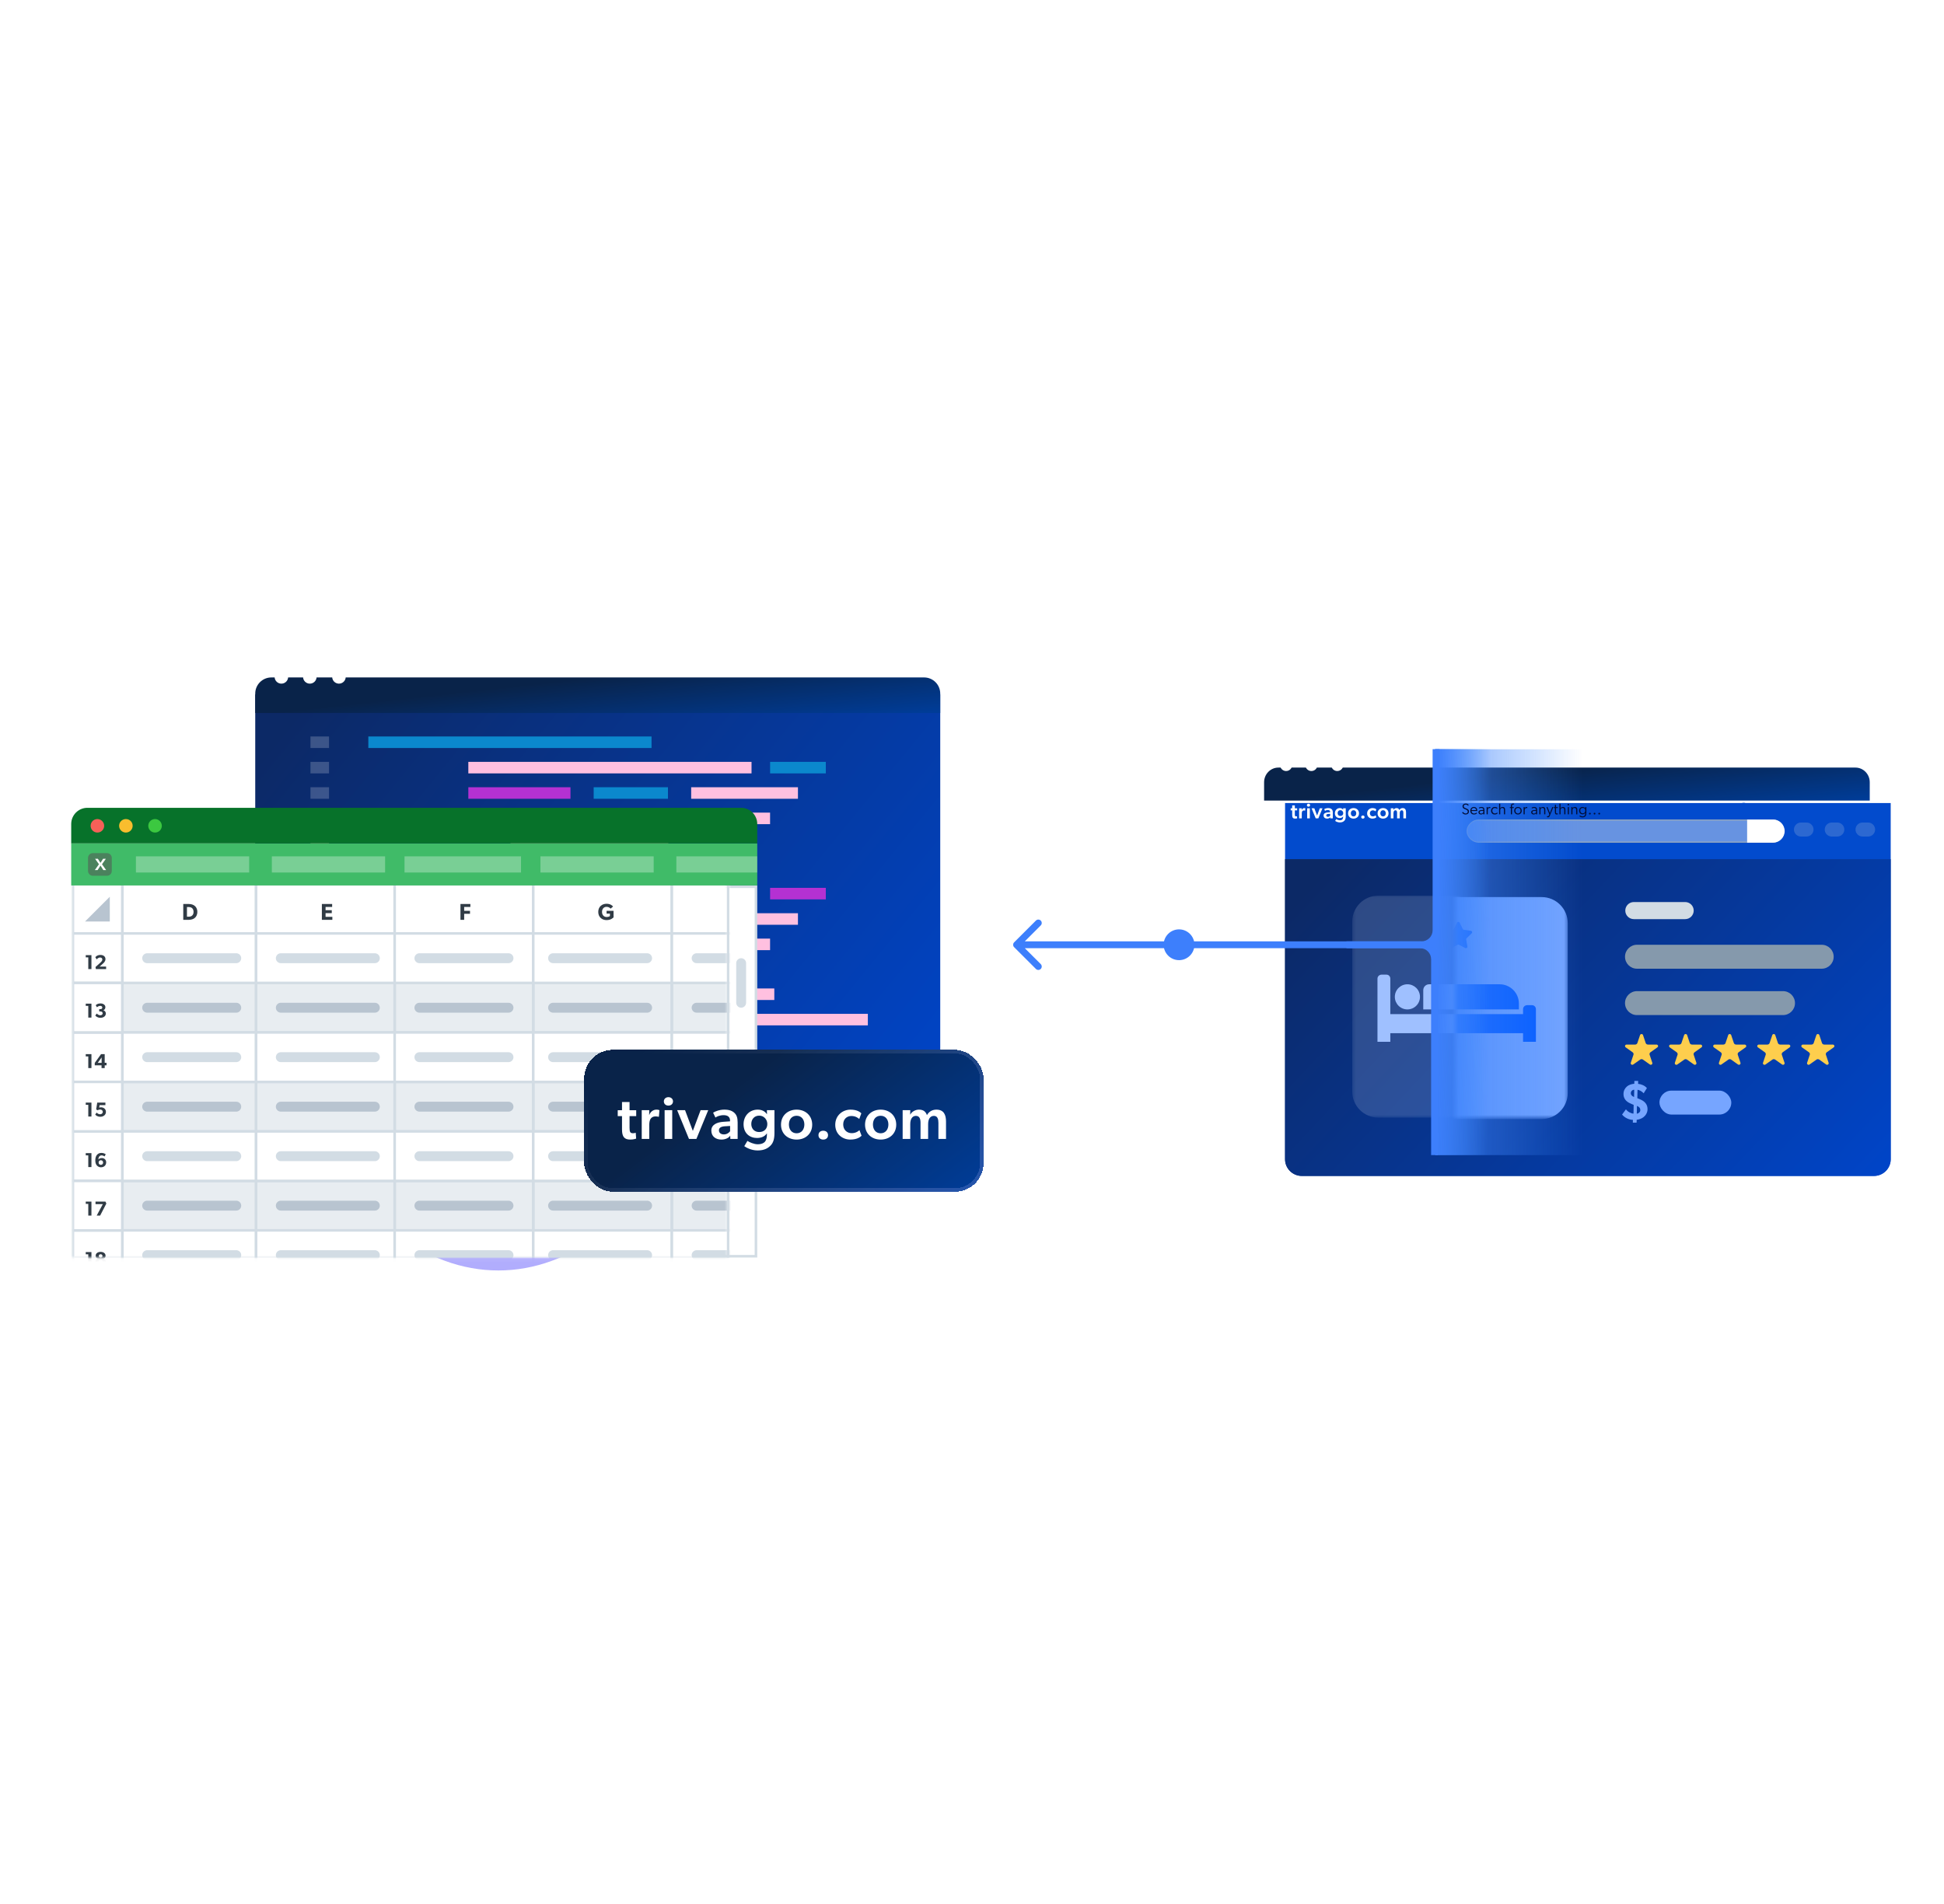<svg width="589" height="577" viewBox="0 0 589 577" fill="none" xmlns="http://www.w3.org/2000/svg">
<g style="mix-blend-mode:screen" opacity="0.8" filter="url(#filter0_f_7129_10371)">
<ellipse cx="151" cy="298" rx="63" ry="87" fill="#9E98FC"/>
</g>
<g clip-path="url(#clip0_7129_10371)">
<g filter="url(#filter1_d_7129_10371)">
<g filter="url(#filter2_d_7129_10371)">
<path d="M71.648 204.769H279.192V325.183C279.192 327.887 277.001 330.078 274.297 330.078H76.543C73.84 330.078 71.648 327.887 71.648 325.183V204.769Z" fill="url(#paint0_linear_7129_10371)"/>
</g>
<path d="M191.718 217.495H105.912V220.991H191.718V217.495Z" fill="#0B88CD"/>
<path d="M228.919 293.856H143.113V297.352H228.919V293.856Z" fill="#FFC0E0"/>
<path d="M94.009 217.495H88.383V220.991H94.009V217.495Z" fill="white" fill-opacity="0.2"/>
<path d="M94.009 293.856H88.383V297.352H94.009V293.856Z" fill="#FFC0E0"/>
<path d="M222.018 225.188H136.213V228.684H222.018V225.188Z" fill="#FFC0E0"/>
<path d="M257.26 301.548H171.455V305.044H257.26V301.548Z" fill="#FFC0E0"/>
<path d="M244.524 225.188H227.645V228.684H244.524V225.188Z" fill="#0B88CD"/>
<path d="M167.825 301.548H150.945V305.044H167.825V301.548Z" fill="#B431D2"/>
<path d="M167.159 232.879H136.213V236.375H167.159V232.879Z" fill="#B431D2"/>
<path d="M153.503 309.24H122.557V312.736H153.503V309.24Z" fill="#FFC0E0"/>
<path d="M196.696 232.879H174.189V236.375H196.696V232.879Z" fill="#0B88CD"/>
<path d="M183.038 309.24H160.531V312.736H183.038V309.24Z" fill="#0B88CD"/>
<path d="M236.081 232.879H203.729V236.375H236.081V232.879Z" fill="#FFC0E0"/>
<path d="M222.425 309.24H190.072V312.736H222.425V309.24Z" fill="#FFC0E0"/>
<path d="M227.635 240.571H165.742V244.067H227.635V240.571Z" fill="#FFC0E0"/>
<path d="M264.957 316.932H203.064V320.428H264.957V316.932Z" fill="#FFC0E0"/>
<path d="M158.714 240.571H148.867V244.067H158.714V240.571Z" fill="#0B88CD"/>
<path d="M196.036 316.932H186.189V320.428H196.036V316.932Z" fill="#0B88CD"/>
<path d="M196.814 248.264H148.988V251.76H196.814V248.264Z" fill="#FFC0E0"/>
<path d="M94.009 225.188H88.383V228.684H94.009V225.188Z" fill="white" fill-opacity="0.2"/>
<path d="M94.009 301.548H88.383V305.044H94.009V301.548Z" fill="#FFC0E0"/>
<path d="M94.009 232.879H88.383V236.375H94.009V232.879Z" fill="white" fill-opacity="0.2"/>
<path d="M94.009 309.24H88.383V312.736H94.009V309.24Z" fill="#FFC0E0"/>
<path d="M94.009 240.572H88.383V244.068H94.009V240.572Z" fill="white" fill-opacity="0.2"/>
<path d="M94.009 316.932H88.383V320.428H94.009V316.932Z" fill="#FFC0E0"/>
<path d="M94.009 248.263H88.383V251.759H94.009V248.263Z" fill="#FFC0E0"/>
<path d="M218.151 255.676H132.346V259.172H218.151V255.676Z" fill="#0B88CD"/>
<path d="M94.009 255.676H88.383V259.172H94.009V255.676Z" fill="#FFC0E0"/>
<path d="M222.018 263.368H136.213V266.864H222.018V263.368Z" fill="#FFC0E0"/>
<path d="M244.524 263.368H227.645V266.864H244.524V263.368Z" fill="#B431D2"/>
<path d="M167.159 271.06H136.213V274.556H167.159V271.06Z" fill="#B431D2"/>
<path d="M196.696 271.06H174.189V274.556H196.696V271.06Z" fill="#0B88CD"/>
<path d="M236.081 271.06H203.729V274.556H236.081V271.06Z" fill="#FFC0E0"/>
<path d="M227.635 278.751H165.742V282.247H227.635V278.751Z" fill="#FFC0E0"/>
<path d="M158.714 278.751H148.867V282.247H158.714V278.751Z" fill="#0B88CD"/>
<path d="M162.931 286.443H115.105V289.939H162.931V286.443Z" fill="#FFC0E0"/>
<path d="M94.009 263.368H88.383V266.864H94.009V263.368Z" fill="#FFC0E0"/>
<path d="M94.009 271.06H88.383V274.556H94.009V271.06Z" fill="#FFC0E0"/>
<path d="M94.009 278.752H88.383V282.248H94.009V278.752Z" fill="#FFC0E0"/>
<path d="M94.009 286.444H88.383V289.94H94.009V286.444Z" fill="#FFC0E0"/>
<g filter="url(#filter3_bd_7129_10371)">
<path d="M71.648 198.895C71.648 196.192 73.84 194 76.543 194H274.297C277.001 194 279.192 196.192 279.192 198.895V204.769H71.648V198.895Z" fill="url(#paint1_linear_7129_10371)"/>
</g>
<path d="M81.619 199.438C81.62 199.842 81.501 200.237 81.276 200.574C81.052 200.91 80.733 201.172 80.358 201.328C79.984 201.483 79.572 201.524 79.175 201.446C78.777 201.368 78.412 201.174 78.125 200.888C77.838 200.603 77.643 200.239 77.563 199.843C77.484 199.447 77.524 199.036 77.679 198.662C77.834 198.289 78.096 197.969 78.433 197.745C78.77 197.52 79.166 197.4 79.571 197.4C80.112 197.404 80.63 197.62 81.013 198.001C81.397 198.382 81.614 198.898 81.619 199.438Z" fill="white"/>
<path d="M90.236 199.438C90.237 199.842 90.118 200.238 89.893 200.575C89.669 200.911 89.349 201.174 88.975 201.329C88.6 201.484 88.188 201.525 87.79 201.446C87.392 201.368 87.027 201.173 86.74 200.887C86.454 200.601 86.259 200.237 86.18 199.84C86.101 199.444 86.142 199.033 86.297 198.659C86.453 198.286 86.716 197.967 87.054 197.743C87.391 197.519 87.788 197.4 88.193 197.401C88.462 197.4 88.728 197.451 88.977 197.553C89.225 197.655 89.451 197.805 89.641 197.995C89.831 198.184 89.981 198.409 90.084 198.657C90.186 198.905 90.238 199.17 90.236 199.438Z" fill="white"/>
<path d="M99.061 199.438C99.062 199.842 98.942 200.238 98.718 200.574C98.493 200.91 98.174 201.173 97.8 201.328C97.426 201.484 97.014 201.525 96.616 201.446C96.219 201.368 95.853 201.174 95.566 200.889C95.279 200.603 95.084 200.24 95.005 199.843C94.925 199.447 94.965 199.036 95.12 198.663C95.275 198.289 95.538 197.97 95.874 197.745C96.211 197.521 96.608 197.401 97.013 197.401C97.554 197.405 98.072 197.62 98.455 198.002C98.838 198.383 99.055 198.899 99.061 199.438Z" fill="white"/>
</g>
<path d="M22.947 275.827C22.947 271.901 26.13 268.718 30.056 268.718H229.044V380.691H22.947V275.827Z" fill="white" stroke="#D2DCE4" stroke-width="0.78"/>
<path d="M226.06 291.874C226.06 291.045 225.389 290.374 224.56 290.374C223.732 290.374 223.061 291.045 223.061 291.874V303.872C223.061 304.7 223.732 305.371 224.56 305.371C225.389 305.371 226.06 304.7 226.06 303.872V291.874Z" fill="#D2DCE4"/>
<mask id="mask0_7129_10371" style="mask-type:alpha" maskUnits="userSpaceOnUse" x="21" y="267" width="200" height="115">
<path d="M220.609 267.348H21.576V381.081H220.609V267.348Z" fill="#D9D9D9"/>
</mask>
<g mask="url(#mask0_7129_10371)">
<path d="M22.092 282.875L22.092 267.877H37.089V282.875H22.092Z" fill="white" stroke="#D2DCE4" stroke-width="0.774"/>
<path d="M22.092 297.863L22.092 282.865H37.089V297.863H22.092Z" fill="white" stroke="#D2DCE4" stroke-width="0.774"/>
<path d="M22.092 357.856L22.092 342.859H37.089V357.856H22.092Z" fill="white" stroke="#D2DCE4" stroke-width="0.774"/>
<path d="M22.092 327.866L22.092 312.869H37.089V327.866H22.092Z" fill="white" stroke="#D2DCE4" stroke-width="0.774"/>
<path d="M22.092 387.846L22.092 372.849H37.089V387.846H22.092Z" fill="white" stroke="#D2DCE4" stroke-width="0.774"/>
<path d="M22.092 312.865L22.092 297.867H37.089V312.865H22.092Z" fill="white" stroke="#D2DCE4" stroke-width="0.774"/>
<path d="M22.092 372.858L22.092 357.861H37.089V372.858H22.092Z" fill="white" stroke="#D2DCE4" stroke-width="0.774"/>
<path d="M22.092 342.854L22.092 327.857H37.089V342.854H22.092Z" fill="white" stroke="#D2DCE4" stroke-width="0.774"/>
<path d="M27.704 293.671V289.445H25.982V290.125H26.748V293.671H27.704ZM32.15 293.671V292.906H30.189L31.065 292.115C31.402 291.815 31.953 291.374 31.953 290.633C31.953 289.892 31.372 289.383 30.416 289.383C29.46 289.383 28.94 289.953 28.885 290.082L29.301 290.731C29.534 290.437 29.901 290.161 30.324 290.161C30.741 290.161 31.004 290.394 31.004 290.756C31.004 291.117 30.765 291.393 30.367 291.754L28.934 293.047L29.05 293.671H32.15Z" fill="#303B45"/>
<path d="M27.704 353.665V349.438H25.982V350.118H26.748V353.665H27.704ZM32.174 352.226C32.174 351.392 31.531 350.933 30.875 350.933C30.22 350.933 29.926 351.239 29.809 351.368C29.809 350.902 29.969 350.553 30.146 350.376C30.312 350.216 30.496 350.124 30.771 350.124C31.114 350.124 31.476 350.278 31.678 350.437L32.039 349.788C31.733 349.573 31.304 349.377 30.728 349.377C30.171 349.377 29.761 349.555 29.436 349.898C29.087 350.259 28.872 350.847 28.872 351.607C28.872 352.287 29.025 352.734 29.234 353.028C29.454 353.347 29.883 353.732 30.594 353.732C31.58 353.732 32.174 353.059 32.174 352.226ZM31.237 352.293C31.237 352.667 30.992 352.991 30.563 352.991C30.128 352.991 29.877 352.667 29.877 352.293C29.877 351.925 30.128 351.595 30.563 351.595C30.992 351.595 31.237 351.925 31.237 352.293Z" fill="#303B45"/>
<path d="M27.704 323.675V319.449H25.982V320.129H26.748V323.675H27.704ZM32.284 322.83V322.064H31.721V319.436H30.624L28.707 322.107V322.83H30.765V323.675H31.721V322.83H32.284ZM30.79 322.083H29.607L30.79 320.447V322.083Z" fill="#303B45"/>
<path d="M27.704 383.655V379.428H25.982V380.108H26.748V383.655H27.704ZM32.107 382.461C32.107 381.946 31.806 381.597 31.347 381.456V381.438C31.653 381.333 31.984 381.082 31.984 380.531C31.984 379.765 31.292 379.367 30.489 379.367C29.681 379.367 28.989 379.765 28.989 380.531C28.989 381.076 29.326 381.327 29.632 381.438V381.45C29.166 381.597 28.872 381.946 28.872 382.461C28.872 383.3 29.607 383.722 30.489 383.722C31.372 383.722 32.107 383.3 32.107 382.461ZM31.047 380.604C31.047 380.929 30.814 381.113 30.489 381.113C30.159 381.113 29.932 380.929 29.932 380.604C29.932 380.274 30.159 380.09 30.489 380.09C30.814 380.09 31.047 380.274 31.047 380.604ZM31.145 382.369C31.145 382.748 30.851 382.969 30.489 382.969C30.128 382.969 29.834 382.748 29.834 382.369C29.834 381.989 30.116 381.768 30.489 381.768C30.857 381.768 31.145 381.989 31.145 382.369Z" fill="#303B45"/>
<path d="M27.704 308.367V304.141H25.982V304.82H26.748V308.367H27.704ZM32.064 307.13C32.064 306.579 31.678 306.242 31.323 306.15V306.131C31.604 306.015 31.929 305.77 31.929 305.206C31.929 304.496 31.224 304.079 30.459 304.079C29.687 304.079 29.295 304.349 29.001 304.606L29.369 305.231C29.712 304.955 30.042 304.82 30.379 304.82C30.716 304.82 30.992 304.986 30.992 305.317C30.992 305.647 30.759 305.813 30.428 305.813H30.055V306.505H30.428C30.808 306.505 31.102 306.701 31.102 307.075C31.102 307.454 30.777 307.669 30.361 307.669C29.95 307.669 29.497 307.35 29.326 307.142L28.872 307.73C29.019 307.945 29.54 308.435 30.416 308.435C31.286 308.435 32.064 307.975 32.064 307.13Z" fill="#303B45"/>
<path d="M27.704 368.361V364.134H25.982V364.814H26.748V368.361H27.704ZM32.223 364.722L31.953 364.134H28.94V364.894H31.157L29.301 368.361H30.342L32.223 364.722Z" fill="#303B45"/>
<path d="M27.704 338.357V334.13H25.982V334.81H26.748V338.357H27.704ZM32.094 336.942C32.094 335.962 31.261 335.558 30.618 335.558C30.342 335.558 30.183 335.594 30.055 335.649L30.177 334.89H31.935V334.13H29.46L29.136 336.195L29.564 336.452C29.754 336.317 30.061 336.231 30.336 336.231C30.716 336.231 31.133 336.44 31.133 336.942C31.133 337.45 30.698 337.659 30.336 337.659C29.975 337.659 29.534 337.475 29.301 337.15L28.848 337.732C29.044 338.038 29.558 338.424 30.404 338.424C31.243 338.424 32.094 337.928 32.094 336.942Z" fill="#303B45"/>
<path d="M37.088 267.878V282.875H77.581V267.878H37.088Z" fill="white" stroke="#D2DCE4" stroke-width="0.774"/>
<path d="M77.59 267.877V282.875H119.583V267.877H77.59Z" fill="white" stroke="#D2DCE4" stroke-width="0.774"/>
<path d="M119.58 267.878V282.875H161.573V267.878H119.58Z" fill="white" stroke="#D2DCE4" stroke-width="0.774"/>
<path d="M161.566 267.877V282.875H203.559V267.877H161.566Z" fill="white" stroke="#D2DCE4" stroke-width="0.774"/>
<path d="M203.561 267.878V282.875H244.054V267.878H203.561Z" fill="white" stroke="#D2DCE4" stroke-width="0.774"/>
<path d="M37.088 297.867V312.864H77.581V297.867H37.088Z" fill="#D2DCE4" fill-opacity="0.5" stroke="#D2DCE4" stroke-width="0.774"/>
<path d="M37.088 327.857V342.854H77.581V327.857H37.088Z" fill="#D2DCE4" fill-opacity="0.5" stroke="#D2DCE4" stroke-width="0.774"/>
<path d="M37.088 357.86V372.858H77.581V357.86H37.088Z" fill="#D2DCE4" fill-opacity="0.5" stroke="#D2DCE4" stroke-width="0.774"/>
<path d="M77.59 297.867V312.864H119.583V297.867H77.59Z" fill="#D2DCE4" fill-opacity="0.5" stroke="#D2DCE4" stroke-width="0.774"/>
<path d="M77.59 327.856V342.854H119.583V327.856H77.59Z" fill="#D2DCE4" fill-opacity="0.5" stroke="#D2DCE4" stroke-width="0.774"/>
<path d="M77.59 357.86V372.858H119.583V357.86H77.59Z" fill="#D2DCE4" fill-opacity="0.5" stroke="#D2DCE4" stroke-width="0.774"/>
<path d="M119.58 297.867V312.864H161.573V297.867H119.58Z" fill="#D2DCE4" fill-opacity="0.5" stroke="#D2DCE4" stroke-width="0.774"/>
<path d="M119.58 327.857V342.854H161.573V327.857H119.58Z" fill="#D2DCE4" fill-opacity="0.5" stroke="#D2DCE4" stroke-width="0.774"/>
<path d="M119.58 357.86V372.858H161.573V357.86H119.58Z" fill="#D2DCE4" fill-opacity="0.5" stroke="#D2DCE4" stroke-width="0.774"/>
<path d="M161.566 297.867V312.865H203.559V297.867H161.566Z" fill="#D2DCE4" fill-opacity="0.5" stroke="#D2DCE4" stroke-width="0.774"/>
<path d="M161.566 327.857V342.855H203.559V327.857H161.566Z" fill="#D2DCE4" fill-opacity="0.5" stroke="#D2DCE4" stroke-width="0.774"/>
<path d="M161.566 357.861V372.859H203.559V357.861H161.566Z" fill="#D2DCE4" fill-opacity="0.5" stroke="#D2DCE4" stroke-width="0.774"/>
<path d="M203.561 297.867V312.865H244.054V297.867H203.561Z" fill="#D2DCE4" fill-opacity="0.5" stroke="#D2DCE4" stroke-width="0.774"/>
<path d="M203.561 327.857V342.855H244.054V327.857H203.561Z" fill="#D2DCE4" fill-opacity="0.5" stroke="#D2DCE4" stroke-width="0.774"/>
<path d="M203.561 357.861V372.859H244.054V357.861H203.561Z" fill="#D2DCE4" fill-opacity="0.5" stroke="#D2DCE4" stroke-width="0.774"/>
<path d="M37.088 282.866V297.863H77.581V282.866H37.088Z" fill="white" stroke="#D2DCE4" stroke-width="0.774"/>
<path d="M37.088 312.868V327.866H77.581V312.868H37.088Z" fill="white" stroke="#D2DCE4" stroke-width="0.774"/>
<path d="M37.088 342.858V357.856H77.581V342.858H37.088Z" fill="white" stroke="#D2DCE4" stroke-width="0.774"/>
<path d="M37.088 372.848V387.846H77.581V372.848H37.088Z" fill="white" stroke="#D2DCE4" stroke-width="0.774"/>
<path d="M77.59 282.865V297.863H119.583V282.865H77.59Z" fill="white" stroke="#D2DCE4" stroke-width="0.774"/>
<path d="M77.59 312.868V327.866H119.583V312.868H77.59Z" fill="white" stroke="#D2DCE4" stroke-width="0.774"/>
<path d="M77.59 342.858V357.856H119.583V342.858H77.59Z" fill="white" stroke="#D2DCE4" stroke-width="0.774"/>
<path d="M77.59 372.848V387.846H119.583V372.848H77.59Z" fill="white" stroke="#D2DCE4" stroke-width="0.774"/>
<path d="M119.58 282.866V297.863H161.573V282.866H119.58Z" fill="white" stroke="#D2DCE4" stroke-width="0.774"/>
<path d="M119.58 312.868V327.866H161.573V312.868H119.58Z" fill="white" stroke="#D2DCE4" stroke-width="0.774"/>
<path d="M119.58 342.858V357.856H161.573V342.858H119.58Z" fill="white" stroke="#D2DCE4" stroke-width="0.774"/>
<path d="M119.58 372.848V387.846H161.573V372.848H119.58Z" fill="white" stroke="#D2DCE4" stroke-width="0.774"/>
<path d="M161.566 282.865V297.863H203.559V282.865H161.566Z" fill="white" stroke="#D2DCE4" stroke-width="0.774"/>
<path d="M161.566 312.869V327.867H203.559V312.869H161.566Z" fill="white" stroke="#D2DCE4" stroke-width="0.774"/>
<path d="M161.566 342.859V357.857H203.559V342.859H161.566Z" fill="white" stroke="#D2DCE4" stroke-width="0.774"/>
<path d="M161.566 372.849V387.847H203.559V372.849H161.566Z" fill="white" stroke="#D2DCE4" stroke-width="0.774"/>
<path d="M203.561 282.865V297.863H244.054V282.865H203.561Z" fill="white" stroke="#D2DCE4" stroke-width="0.774"/>
<path d="M203.561 312.869V327.867H244.054V312.869H203.561Z" fill="white" stroke="#D2DCE4" stroke-width="0.774"/>
<path d="M203.561 342.859V357.857H244.054V342.859H203.561Z" fill="white" stroke="#D2DCE4" stroke-width="0.774"/>
<path d="M203.561 372.849V387.847H244.054V372.849H203.561Z" fill="white" stroke="#D2DCE4" stroke-width="0.774"/>
<path d="M44.588 305.376H71.583" stroke="#B8C4D0" stroke-width="2.999" stroke-linecap="round"/>
<path d="M44.588 335.366H71.583" stroke="#B8C4D0" stroke-width="2.999" stroke-linecap="round"/>
<path d="M44.588 365.355H71.583" stroke="#B8C4D0" stroke-width="2.999" stroke-linecap="round"/>
<path d="M85.08 305.376H113.575" stroke="#B8C4D0" stroke-width="2.999" stroke-linecap="round"/>
<path d="M85.08 335.365H113.575" stroke="#B8C4D0" stroke-width="2.999" stroke-linecap="round"/>
<path d="M85.08 365.355H113.575" stroke="#B8C4D0" stroke-width="2.999" stroke-linecap="round"/>
<path d="M127.072 305.376H154.068" stroke="#B8C4D0" stroke-width="2.999" stroke-linecap="round"/>
<path d="M127.072 335.365H154.068" stroke="#B8C4D0" stroke-width="2.999" stroke-linecap="round"/>
<path d="M127.072 365.355H154.068" stroke="#B8C4D0" stroke-width="2.999" stroke-linecap="round"/>
<path d="M167.57 305.376H196.065" stroke="#B8C4D0" stroke-width="2.999" stroke-linecap="round"/>
<path d="M167.57 335.365H196.065" stroke="#B8C4D0" stroke-width="2.999" stroke-linecap="round"/>
<path d="M167.57 365.355H196.065" stroke="#B8C4D0" stroke-width="2.999" stroke-linecap="round"/>
<path d="M211.064 305.376H236.56" stroke="#B8C4D0" stroke-width="2.999" stroke-linecap="round"/>
<path d="M211.064 335.366H236.56" stroke="#B8C4D0" stroke-width="2.999" stroke-linecap="round"/>
<path d="M211.064 365.355H236.56" stroke="#B8C4D0" stroke-width="2.999" stroke-linecap="round"/>
<path d="M44.588 290.374H71.583" stroke="#D2DCE4" stroke-width="2.999" stroke-linecap="round"/>
<path d="M44.588 320.364H71.583" stroke="#D2DCE4" stroke-width="2.999" stroke-linecap="round"/>
<path d="M44.588 350.367H71.583" stroke="#D2DCE4" stroke-width="2.999" stroke-linecap="round"/>
<path d="M44.588 380.358H71.583" stroke="#D2DCE4" stroke-width="2.999" stroke-linecap="round"/>
<path d="M85.08 290.374H113.575" stroke="#D2DCE4" stroke-width="2.999" stroke-linecap="round"/>
<path d="M85.08 320.364H113.575" stroke="#D2DCE4" stroke-width="2.999" stroke-linecap="round"/>
<path d="M85.08 350.367H113.575" stroke="#D2DCE4" stroke-width="2.999" stroke-linecap="round"/>
<path d="M85.08 380.358H113.575" stroke="#D2DCE4" stroke-width="2.999" stroke-linecap="round"/>
<path d="M127.072 290.374H154.068" stroke="#D2DCE4" stroke-width="2.999" stroke-linecap="round"/>
<path d="M127.072 320.364H154.068" stroke="#D2DCE4" stroke-width="2.999" stroke-linecap="round"/>
<path d="M127.072 350.367H154.068" stroke="#D2DCE4" stroke-width="2.999" stroke-linecap="round"/>
<path d="M127.072 380.358H154.068" stroke="#D2DCE4" stroke-width="2.999" stroke-linecap="round"/>
<path d="M167.57 290.374H196.065" stroke="#D2DCE4" stroke-width="2.999" stroke-linecap="round"/>
<path d="M167.57 320.364H196.065" stroke="#D2DCE4" stroke-width="2.999" stroke-linecap="round"/>
<path d="M167.57 350.367H196.065" stroke="#D2DCE4" stroke-width="2.999" stroke-linecap="round"/>
<path d="M167.57 380.358H196.065" stroke="#D2DCE4" stroke-width="2.999" stroke-linecap="round"/>
<path d="M211.064 290.374H236.56" stroke="#D2DCE4" stroke-width="2.999" stroke-linecap="round"/>
<path d="M211.064 320.364H236.56" stroke="#D2DCE4" stroke-width="2.999" stroke-linecap="round"/>
<path d="M211.064 350.367H236.56" stroke="#D2DCE4" stroke-width="2.999" stroke-linecap="round"/>
<path d="M211.064 380.358H236.56" stroke="#D2DCE4" stroke-width="2.999" stroke-linecap="round"/>
<path d="M33.268 279.245V271.745L25.768 279.245H33.268Z" fill="#B8C4D0"/>
<path d="M59.787 276.343C59.787 275.41 59.411 274.853 59.007 274.519C58.61 274.178 57.99 273.941 57.155 273.941H55.525V278.745H57.155C57.99 278.745 58.61 278.509 59.007 278.174C59.411 277.833 59.787 277.276 59.787 276.343ZM58.645 276.343C58.645 276.935 58.422 277.255 58.22 277.443C58.018 277.638 57.684 277.791 57.217 277.791H56.646V274.874H57.217C57.684 274.874 58.018 275.027 58.22 275.215C58.422 275.41 58.645 275.751 58.645 276.343Z" fill="#303B45"/>
<path d="M100.697 278.745V277.833H98.642V276.719H100.523V275.821H98.642V274.839H100.634V273.941H97.522V278.745H100.697Z" fill="#303B45"/>
<path d="M142.515 274.839V273.941H139.514V278.745H140.635V276.914H142.403V276.016H140.635V274.839H142.515Z" fill="#303B45"/>
<path d="M185.898 278.001V276.01H183.788V276.866H184.797V277.576C184.797 277.576 184.575 277.883 183.795 277.883C183.015 277.883 182.402 277.319 182.402 276.344C182.402 275.369 183.001 274.805 183.774 274.805C184.428 274.805 184.804 275.132 185.006 275.355L185.751 274.708C185.598 274.541 185.048 273.872 183.774 273.872C182.43 273.872 181.26 274.742 181.26 276.344C181.26 277.945 182.43 278.823 183.76 278.823C185.083 278.823 185.654 278.217 185.898 278.001Z" fill="#303B45"/>
</g>
<path d="M220.607 381.081V267.884" stroke="#D2DCE4" stroke-width="0.75"/>
<path d="M229.433 255.582H21.576V268.328H229.433V255.582Z" fill="#40BB68"/>
<path d="M21.576 249.7C21.576 246.992 23.771 244.797 26.479 244.797H224.531C227.238 244.797 229.433 246.992 229.433 249.7V255.582H21.576V249.7Z" fill="#07722A"/>
<path d="M31.561 250.243C31.562 250.648 31.442 251.044 31.218 251.381C30.993 251.718 30.673 251.981 30.298 252.136C29.924 252.292 29.511 252.333 29.113 252.255C28.715 252.176 28.349 251.982 28.061 251.696C27.774 251.41 27.578 251.046 27.499 250.649C27.419 250.252 27.459 249.841 27.615 249.467C27.77 249.093 28.033 248.773 28.37 248.548C28.707 248.323 29.104 248.203 29.51 248.203C30.052 248.207 30.571 248.423 30.954 248.805C31.338 249.186 31.556 249.703 31.561 250.243Z" fill="#F66058"/>
<path d="M40.19 250.244C40.191 250.649 40.071 251.045 39.846 251.382C39.621 251.719 39.301 251.982 38.926 252.137C38.551 252.293 38.138 252.334 37.74 252.255C37.342 252.176 36.976 251.981 36.689 251.695C36.401 251.409 36.206 251.044 36.127 250.647C36.048 250.249 36.089 249.838 36.245 249.464C36.401 249.09 36.664 248.771 37.002 248.546C37.34 248.322 37.738 248.203 38.144 248.204C38.413 248.202 38.679 248.254 38.928 248.356C39.177 248.458 39.403 248.609 39.593 248.798C39.784 248.988 39.934 249.213 40.037 249.462C40.139 249.71 40.191 249.976 40.19 250.244Z" fill="#F9BD2E"/>
<path d="M49.03 250.244C49.031 250.649 48.911 251.045 48.686 251.382C48.462 251.719 48.142 251.981 47.767 252.137C47.392 252.292 46.98 252.334 46.582 252.255C46.183 252.177 45.818 251.983 45.53 251.697C45.243 251.411 45.047 251.047 44.968 250.65C44.888 250.253 44.928 249.841 45.083 249.467C45.239 249.093 45.501 248.774 45.839 248.549C46.176 248.324 46.573 248.204 46.979 248.204C47.521 248.207 48.039 248.423 48.423 248.805C48.807 249.187 49.025 249.704 49.03 250.244Z" fill="#3CC840"/>
<path d="M32.409 258.524H28.133C27.324 258.524 26.668 259.18 26.668 259.989V263.922C26.668 264.731 27.324 265.387 28.133 265.387H32.409C33.218 265.387 33.874 264.731 33.874 263.922V259.989C33.874 259.18 33.218 258.524 32.409 258.524Z" fill="#4B825D"/>
<path d="M30.448 262.304L31.309 263.671H32.158L30.903 261.901L32.076 260.24H31.237L30.442 261.478L29.648 260.24H28.809L29.982 261.896L28.727 263.671H29.571L30.448 262.304Z" fill="white"/>
<path opacity="0.3" d="M229.433 259.504H204.922V264.406H229.433V259.504Z" fill="white"/>
<path opacity="0.3" d="M198.058 259.504H163.742V264.406H198.058V259.504Z" fill="white"/>
<path opacity="0.3" d="M116.681 259.504H82.365V264.406H116.681V259.504Z" fill="white"/>
<path opacity="0.3" d="M157.859 259.504H122.562V264.406H157.859V259.504Z" fill="white"/>
<path opacity="0.3" d="M75.501 259.504H41.185V264.406H75.501V259.504Z" fill="white"/>
<g filter="url(#filter4_bd_7129_10371)">
<path d="M383 231.45C383 228.992 384.943 227 387.339 227H562.161C564.557 227 566.5 228.992 566.5 231.45V237H383V231.45Z" fill="url(#paint2_linear_7129_10371)"/>
</g>
<path d="M391.491 231.832C391.491 232.191 391.385 232.542 391.186 232.841C390.987 233.14 390.703 233.373 390.37 233.511C390.038 233.649 389.672 233.685 389.319 233.616C388.966 233.546 388.641 233.374 388.386 233.12C388.131 232.867 387.957 232.544 387.887 232.192C387.816 231.839 387.852 231.474 387.99 231.143C388.127 230.811 388.36 230.527 388.66 230.328C388.959 230.128 389.311 230.021 389.671 230.021C390.152 230.025 390.612 230.217 390.952 230.555C391.293 230.894 391.486 231.352 391.491 231.832Z" fill="white"/>
<path d="M399.147 231.832C399.148 232.191 399.042 232.542 398.842 232.841C398.642 233.141 398.358 233.374 398.026 233.512C397.693 233.649 397.327 233.686 396.973 233.616C396.62 233.546 396.295 233.373 396.041 233.119C395.786 232.865 395.613 232.541 395.543 232.189C395.472 231.837 395.509 231.472 395.647 231.14C395.785 230.808 396.019 230.525 396.319 230.326C396.619 230.127 396.971 230.021 397.332 230.022C397.57 230.021 397.807 230.067 398.028 230.157C398.248 230.248 398.449 230.381 398.618 230.549C398.787 230.718 398.92 230.918 399.011 231.138C399.102 231.358 399.148 231.594 399.147 231.832Z" fill="white"/>
<path d="M406.987 231.832C406.988 232.191 406.882 232.542 406.682 232.841C406.483 233.14 406.199 233.373 405.867 233.511C405.534 233.649 405.168 233.686 404.815 233.616C404.462 233.547 404.137 233.374 403.882 233.121C403.627 232.867 403.453 232.544 403.383 232.192C403.312 231.84 403.348 231.475 403.486 231.143C403.623 230.811 403.857 230.527 404.156 230.328C404.455 230.128 404.807 230.022 405.167 230.022C405.648 230.025 406.108 230.217 406.448 230.555C406.789 230.894 406.982 231.352 406.987 231.832Z" fill="white"/>
<g filter="url(#filter5_dd_7129_10371)">
<path d="M383 254H566.5V344.939C566.5 347.734 564.224 350 561.417 350H388.082C385.276 350 383 347.734 383 344.939V254Z" fill="url(#paint3_linear_7129_10371)"/>
<path d="M383 254H566.5V344.939C566.5 347.734 564.224 350 561.417 350H388.082C385.276 350 383 347.734 383 344.939V254Z" fill="url(#paint4_linear_7129_10371)"/>
<path d="M492.824 329.747C492.824 330.873 492.221 331.699 491.602 332.191C491.046 332.635 490.142 332.937 489.539 332.984L489.507 333.857H488.364L488.396 333.016C487.206 332.968 485.904 332.397 485.111 331.397L486.285 329.81C486.745 330.54 487.888 331.096 488.571 331.111L488.618 328.461L488.079 328.239C487.476 327.985 486.999 327.747 486.65 327.461C486.301 327.192 485.539 326.493 485.539 325.192C485.539 324.145 486 323.399 486.587 322.891C487.126 322.415 487.952 322.145 488.809 322.066L488.84 321.209H489.983L489.967 322.097C490.919 322.177 491.998 322.621 492.633 323.383L491.649 324.954C491.11 324.351 490.38 323.97 489.793 323.891L489.729 326.43L490.729 326.858C492.014 327.43 492.824 328.35 492.824 329.747ZM488.793 323.875C488.19 323.922 487.761 324.319 487.761 324.938C487.761 325.525 488.174 325.811 488.571 326.001L488.745 326.081L488.793 323.875ZM490.634 330.048C490.634 329.445 490.348 329.144 489.872 328.906L489.618 328.779L489.57 331.143C490.062 331.096 490.634 330.667 490.634 330.048Z" fill="#76A5FF"/>
<rect x="496.438" y="324.146" width="21.765" height="7.255" rx="3.628" fill="#76A5FF"/>
<path d="M495.598 310.197H492.938V310.192C492.791 310.19 492.647 310.146 492.528 310.066C492.408 309.985 492.318 309.872 492.27 309.742C492.262 309.723 492.255 309.702 492.25 309.682L491.469 307.35L491.45 307.292C491.416 307.204 491.354 307.128 491.27 307.075C491.187 307.023 491.088 306.997 490.988 307C490.888 307.004 490.791 307.038 490.713 307.096C490.635 307.155 490.578 307.235 490.553 307.325L489.763 309.673C489.763 309.674 489.763 309.676 489.763 309.677C489.757 309.702 489.749 309.726 489.739 309.749C489.69 309.878 489.599 309.99 489.48 310.069C489.36 310.149 489.218 310.192 489.071 310.193V310.198H486.409C486.293 310.217 486.188 310.273 486.113 310.358C486.038 310.442 485.998 310.548 486 310.658C486 310.728 486.016 310.798 486.049 310.862C486.081 310.926 486.129 310.983 486.188 311.027L486.21 311.043L488.276 312.508C488.375 312.574 488.454 312.661 488.509 312.761C488.564 312.862 488.592 312.973 488.592 313.086C488.592 313.138 488.585 313.19 488.573 313.241C488.564 313.281 488.551 313.319 488.534 313.356L487.75 315.7V315.709L487.745 315.726C487.732 315.769 487.725 315.814 487.725 315.858C487.724 315.918 487.734 315.978 487.757 316.034C487.78 316.09 487.815 316.141 487.859 316.184C487.904 316.228 487.957 316.262 488.016 316.287C488.074 316.311 488.138 316.324 488.202 316.325C488.286 316.325 488.368 316.304 488.439 316.264L488.523 316.207L490.574 314.757L490.619 314.725C490.733 314.651 490.868 314.611 491.006 314.61C491.145 314.609 491.28 314.646 491.396 314.718C491.421 314.733 491.445 314.75 491.467 314.768L493.507 316.212L493.565 316.254C493.64 316.297 493.727 316.32 493.815 316.32C493.88 316.318 493.943 316.305 494.002 316.28C494.06 316.256 494.113 316.222 494.157 316.178C494.202 316.135 494.236 316.084 494.259 316.028C494.282 315.972 494.293 315.913 494.291 315.853C494.292 315.806 494.284 315.759 494.27 315.715C494.27 315.708 494.265 315.7 494.263 315.692L493.476 313.34C493.463 313.309 493.452 313.278 493.445 313.246C493.412 313.117 493.418 312.983 493.462 312.857C493.506 312.732 493.587 312.62 493.695 312.535C493.713 312.521 493.731 312.508 493.75 312.496L495.794 311.05L495.855 311.005C495.909 310.961 495.951 310.906 495.98 310.846C496.009 310.785 496.023 310.719 496.022 310.652C496.023 310.542 495.98 310.434 495.902 310.35C495.824 310.267 495.716 310.212 495.598 310.197Z" fill="#FECE4D"/>
<path d="M508.954 310.197H506.294V310.192C506.147 310.19 506.004 310.146 505.884 310.066C505.765 309.985 505.675 309.872 505.627 309.742C505.619 309.723 505.612 309.702 505.606 309.682L504.825 307.35L504.805 307.292C504.772 307.204 504.709 307.128 504.626 307.075C504.543 307.023 504.444 306.997 504.343 307C504.243 307.004 504.147 307.038 504.068 307.096C503.99 307.155 503.934 307.235 503.908 307.325L503.118 309.673C503.118 309.674 503.118 309.676 503.118 309.677C503.112 309.702 503.104 309.726 503.094 309.749C503.045 309.878 502.955 309.99 502.835 310.069C502.716 310.149 502.573 310.192 502.426 310.193V310.198H499.765C499.649 310.217 499.544 310.273 499.469 310.358C499.394 310.442 499.354 310.548 499.356 310.658C499.355 310.728 499.372 310.798 499.404 310.862C499.437 310.926 499.484 310.983 499.543 311.027L499.565 311.043L501.632 312.508C501.753 312.59 501.846 312.704 501.898 312.835C501.951 312.966 501.961 313.108 501.928 313.244C501.919 313.284 501.906 313.322 501.89 313.359L501.106 315.703V315.712L501.1 315.729C501.087 315.772 501.081 315.817 501.081 315.862C501.079 315.922 501.09 315.981 501.113 316.037C501.136 316.093 501.17 316.144 501.215 316.187C501.259 316.231 501.312 316.265 501.371 316.29C501.43 316.314 501.493 316.327 501.557 316.328C501.641 316.328 501.723 316.308 501.795 316.268L501.878 316.21L503.93 314.761L503.975 314.728C504.089 314.655 504.223 314.615 504.362 314.613C504.5 314.612 504.636 314.649 504.751 314.721C504.776 314.736 504.8 314.753 504.823 314.771L506.863 316.215L506.92 316.257C506.995 316.3 507.082 316.323 507.171 316.323C507.235 316.321 507.298 316.308 507.357 316.284C507.416 316.26 507.469 316.225 507.513 316.181C507.557 316.138 507.592 316.087 507.615 316.031C507.638 315.975 507.648 315.916 507.647 315.856C507.647 315.809 507.64 315.763 507.625 315.718C507.625 315.711 507.62 315.703 507.617 315.695L506.83 313.343C506.817 313.312 506.807 313.281 506.799 313.249C506.785 313.194 506.778 313.138 506.778 313.081C506.777 312.978 506.801 312.875 506.847 312.781C506.894 312.687 506.962 312.604 507.047 312.537C507.065 312.523 507.083 312.511 507.102 312.498L509.146 311.053L509.208 311.008C509.261 310.963 509.303 310.909 509.332 310.848C509.361 310.787 509.375 310.721 509.375 310.655C509.376 310.544 509.334 310.436 509.256 310.352C509.179 310.268 509.072 310.213 508.954 310.197Z" fill="#FECE4D"/>
<path d="M522.311 310.197H519.652V310.192C519.504 310.19 519.361 310.146 519.241 310.066C519.122 309.985 519.032 309.872 518.984 309.742C518.976 309.723 518.969 309.702 518.963 309.682L518.183 307.35L518.163 307.292C518.129 307.204 518.066 307.128 517.983 307.075C517.9 307.023 517.801 306.997 517.701 307C517.601 307.004 517.504 307.038 517.426 307.096C517.347 307.155 517.291 307.235 517.265 307.325L516.476 309.673C516.476 309.673 516.476 309.673 516.476 309.677C516.469 309.702 516.461 309.726 516.452 309.749C516.403 309.878 516.312 309.99 516.193 310.069C516.073 310.149 515.931 310.192 515.784 310.193V310.198H513.122C513.006 310.217 512.901 310.273 512.826 310.358C512.751 310.442 512.711 310.548 512.713 310.658C512.712 310.729 512.729 310.799 512.761 310.863C512.794 310.927 512.841 310.983 512.901 311.027L512.922 311.043L514.989 312.508C515.11 312.59 515.203 312.704 515.256 312.835C515.309 312.966 515.319 313.108 515.286 313.244C515.277 313.284 515.264 313.322 515.247 313.359L514.463 315.703V315.712L514.457 315.729C514.445 315.772 514.438 315.817 514.438 315.862C514.436 315.922 514.447 315.981 514.47 316.037C514.493 316.093 514.528 316.144 514.572 316.187C514.617 316.231 514.67 316.265 514.728 316.29C514.787 316.314 514.851 316.327 514.915 316.328C514.998 316.328 515.08 316.308 515.152 316.268L515.235 316.21L517.287 314.761L517.332 314.728C517.446 314.655 517.581 314.615 517.719 314.613C517.858 314.612 517.993 314.649 518.109 314.721C518.134 314.736 518.158 314.753 518.18 314.771L520.22 316.215L520.278 316.257C520.353 316.3 520.44 316.323 520.528 316.323C520.593 316.321 520.656 316.308 520.714 316.284C520.773 316.26 520.826 316.225 520.87 316.181C520.914 316.138 520.949 316.087 520.972 316.031C520.995 315.975 521.006 315.916 521.004 315.856C521.004 315.809 520.997 315.763 520.982 315.718C520.982 315.711 520.977 315.703 520.976 315.695L520.189 313.343C520.176 313.312 520.165 313.281 520.158 313.249C520.143 313.194 520.136 313.138 520.136 313.081C520.135 312.978 520.159 312.875 520.206 312.781C520.252 312.687 520.32 312.604 520.406 312.537C520.423 312.523 520.442 312.511 520.46 312.498L522.504 311.053L522.567 311.008C522.62 310.963 522.662 310.909 522.691 310.848C522.72 310.787 522.734 310.721 522.734 310.655C522.735 310.544 522.692 310.436 522.615 310.352C522.537 310.268 522.429 310.213 522.311 310.197Z" fill="#FECE4D"/>
<path d="M535.661 310.197H533.002V310.192C532.854 310.19 532.711 310.146 532.591 310.066C532.472 309.985 532.382 309.872 532.334 309.742C532.325 309.723 532.318 309.702 532.313 309.682L531.532 307.35L531.512 307.292C531.479 307.204 531.416 307.128 531.333 307.075C531.25 307.023 531.151 306.997 531.05 307C530.95 307.004 530.854 307.038 530.775 307.096C530.697 307.155 530.641 307.235 530.615 307.325L529.825 309.673C529.826 309.674 529.826 309.676 529.825 309.677C529.819 309.702 529.811 309.726 529.801 309.749C529.752 309.878 529.662 309.99 529.542 310.069C529.423 310.149 529.28 310.192 529.133 310.193V310.198H526.472C526.356 310.217 526.251 310.273 526.176 310.358C526.101 310.442 526.061 310.548 526.063 310.658C526.062 310.729 526.078 310.799 526.111 310.863C526.143 310.927 526.191 310.983 526.25 311.027L526.272 311.043L528.339 312.508C528.46 312.59 528.553 312.704 528.606 312.835C528.658 312.966 528.669 313.108 528.635 313.244C528.626 313.284 528.613 313.322 528.597 313.359L527.813 315.703V315.712L527.806 315.729C527.794 315.772 527.787 315.817 527.787 315.862C527.785 315.922 527.796 315.981 527.819 316.037C527.842 316.093 527.877 316.144 527.921 316.187C527.965 316.231 528.018 316.265 528.077 316.29C528.136 316.314 528.199 316.327 528.264 316.328C528.347 316.328 528.429 316.308 528.501 316.268L528.584 316.21L530.636 314.761L530.681 314.728C530.795 314.655 530.93 314.615 531.068 314.613C531.206 314.612 531.342 314.649 531.457 314.721C531.483 314.736 531.507 314.753 531.53 314.771L533.57 316.215L533.628 316.257C533.703 316.3 533.789 316.323 533.878 316.323C533.942 316.321 534.005 316.308 534.064 316.284C534.123 316.26 534.176 316.225 534.22 316.181C534.264 316.138 534.299 316.087 534.322 316.031C534.345 315.975 534.356 315.916 534.354 315.856C534.354 315.809 534.347 315.763 534.332 315.718C534.332 315.711 534.327 315.703 534.325 315.695L533.537 313.343C533.524 313.312 533.514 313.281 533.507 313.249C533.492 313.194 533.485 313.138 533.485 313.081C533.484 312.978 533.508 312.875 533.554 312.781C533.601 312.687 533.669 312.604 533.754 312.537C533.772 312.523 533.79 312.511 533.809 312.498L535.853 311.053L535.915 311.008C535.968 310.963 536.01 310.909 536.039 310.848C536.068 310.787 536.082 310.721 536.082 310.655C536.083 310.544 536.041 310.436 535.963 310.352C535.886 310.268 535.779 310.213 535.661 310.197Z" fill="#FECE4D"/>
<path d="M549.017 310.197H546.358V310.192C546.21 310.19 546.067 310.146 545.947 310.066C545.828 309.985 545.738 309.872 545.69 309.742C545.682 309.723 545.675 309.702 545.669 309.682L544.889 307.35L544.869 307.292C544.835 307.204 544.772 307.128 544.689 307.075C544.606 307.023 544.507 306.997 544.407 307C544.306 307.004 544.21 307.038 544.132 307.096C544.053 307.155 543.997 307.235 543.971 307.325L543.182 309.673C543.182 309.673 543.182 309.673 543.182 309.677C543.175 309.702 543.167 309.726 543.158 309.749C543.109 309.878 543.018 309.99 542.899 310.069C542.779 310.149 542.637 310.192 542.49 310.193V310.198H539.827C539.711 310.217 539.606 310.273 539.531 310.358C539.456 310.442 539.416 310.548 539.418 310.658C539.418 310.728 539.434 310.798 539.467 310.862C539.499 310.926 539.547 310.983 539.606 311.027L539.628 311.043L541.697 312.507C541.818 312.589 541.911 312.702 541.963 312.833C542.016 312.964 542.026 313.107 541.993 313.243C541.984 313.282 541.971 313.321 541.955 313.358L541.171 315.702V315.71L541.165 315.727C541.152 315.77 541.145 315.815 541.145 315.86C541.143 315.92 541.154 315.979 541.177 316.035C541.2 316.091 541.235 316.143 541.279 316.186C541.323 316.229 541.376 316.264 541.435 316.288C541.494 316.312 541.557 316.325 541.622 316.326C541.705 316.327 541.787 316.306 541.859 316.266L541.942 316.208L543.994 314.759L544.039 314.726C544.153 314.653 544.288 314.613 544.426 314.612C544.564 314.611 544.7 314.648 544.815 314.719C544.841 314.734 544.865 314.751 544.887 314.77L546.927 316.214L546.985 316.255C547.06 316.299 547.147 316.322 547.235 316.321C547.299 316.32 547.362 316.307 547.421 316.282C547.48 316.258 547.533 316.223 547.577 316.18C547.621 316.137 547.656 316.085 547.679 316.03C547.702 315.974 547.713 315.914 547.711 315.855C547.711 315.808 547.704 315.761 547.689 315.717C547.689 315.71 547.684 315.702 547.682 315.694L546.895 313.341C546.881 313.311 546.871 313.279 546.864 313.247C546.849 313.192 546.842 313.136 546.842 313.08C546.841 312.976 546.865 312.873 546.912 312.779C546.958 312.685 547.026 312.602 547.112 312.535C547.129 312.521 547.147 312.509 547.166 312.497L549.21 311.051L549.272 311.006C549.325 310.962 549.367 310.907 549.396 310.846C549.425 310.785 549.44 310.72 549.439 310.653C549.439 310.543 549.397 310.435 549.32 310.352C549.242 310.268 549.135 310.213 549.017 310.197Z" fill="#FECE4D"/>
<path d="M504.222 267H488.675C487.244 267 486.084 268.16 486.084 269.591V269.591C486.084 271.022 487.244 272.182 488.675 272.182H504.222C505.653 272.182 506.813 271.022 506.813 269.591V269.591C506.813 268.16 505.653 267 504.222 267Z" fill="#D2DCE4"/>
<path d="M545.595 279.948H489.628C487.624 279.948 486 281.572 486 283.576C486 285.579 487.624 287.203 489.628 287.203H545.595C547.598 287.203 549.222 285.579 549.222 283.576C549.222 281.572 547.598 279.948 545.595 279.948Z" fill="#8599AC"/>
<path d="M533.872 294H489.628C487.624 294 486 295.624 486 297.628C486 299.631 487.624 301.255 489.628 301.255H533.872C535.876 301.255 537.5 299.631 537.5 297.628C537.5 295.624 535.876 294 533.872 294Z" fill="#8599AC"/>
<mask id="mask1_7129_10371" style="mask-type:alpha" maskUnits="userSpaceOnUse" x="403" y="265" width="33" height="68">
<path d="M435.999 265.051H403.352V332.419H435.999V265.051Z" fill="#D9D9D9"/>
</mask>
<g mask="url(#mask1_7129_10371)">
<path d="M460.732 265.051H411.266C406.895 265.051 403.352 268.595 403.352 272.966V324.41C403.352 328.782 406.895 332.325 411.266 332.325H460.732C465.103 332.325 468.647 328.782 468.647 324.41V272.966C468.647 268.595 465.103 265.051 460.732 265.051Z" fill="#E7EEFF" fill-opacity="0.16"/>
<path d="M420.069 299.539C422.172 299.539 423.877 297.834 423.877 295.731C423.877 293.627 422.172 291.922 420.069 291.922C417.965 291.922 416.26 293.627 416.26 295.731C416.26 297.834 417.965 299.539 420.069 299.539Z" fill="#9FC0FF"/>
<path d="M426.655 291.922H448.01C451.231 291.922 453.846 294.537 453.846 297.758V299.539H424.873V293.703C424.873 292.72 425.671 291.922 426.655 291.922Z" fill="#9FC0FF"/>
<path d="M459 299.455V309.346H455.107V306.738H414.893V309.346H411V290.212C411 289.542 411.572 289 412.241 289H413.722C414.392 289 414.893 289.542 414.893 290.212V300.972H455.107V299.455C455.107 298.785 455.667 298.255 456.336 298.255H457.817C458.487 298.255 459 298.785 459 299.455Z" fill="#9FC0FF"/>
</g>
<mask id="mask2_7129_10371" style="mask-type:alpha" maskUnits="userSpaceOnUse" x="434" y="265" width="35" height="68">
<path d="M434.446 332.419H468.648V265.051H434.446V332.419Z" fill="#75A3FA"/>
<path d="M441.174 272.474C441.112 272.837 441.493 273.115 441.819 272.943L443.713 271.947C443.842 271.878 443.997 271.877 444.126 271.945L446.022 272.943C446.348 273.114 446.729 272.836 446.666 272.473L446.303 270.365C446.278 270.221 446.326 270.075 446.431 269.973L447.964 268.477C448.227 268.22 448.082 267.772 447.718 267.719L445.602 267.41C445.457 267.389 445.332 267.298 445.268 267.167L444.318 265.248C444.155 264.917 443.684 264.917 443.522 265.248L442.574 267.167C442.51 267.298 442.385 267.389 442.24 267.41L440.119 267.719C439.755 267.772 439.61 268.22 439.873 268.477L441.406 269.973C441.511 270.075 441.559 270.221 441.534 270.365L441.174 272.474Z" fill="#9FC0FF"/>
</mask>
<g mask="url(#mask2_7129_10371)">
<path d="M460.732 265.491H411.266C406.895 265.491 403.352 269.034 403.352 273.405V324.85C403.352 329.221 406.895 332.765 411.266 332.765H460.732C465.103 332.765 468.647 329.221 468.647 324.85V273.405C468.647 269.034 465.103 265.491 460.732 265.491Z" fill="#76A5FF"/>
<path d="M432.744 280.473C432.682 280.836 433.063 281.113 433.389 280.942L435.284 279.945C435.414 279.877 435.568 279.877 435.698 279.945L437.593 280.942C437.919 281.113 438.3 280.836 438.238 280.473L437.874 278.365C437.85 278.221 437.897 278.074 438.002 277.972L439.537 276.477C439.8 276.22 439.655 275.772 439.291 275.719L437.171 275.41C437.026 275.389 436.901 275.298 436.836 275.167L435.889 273.248C435.726 272.917 435.256 272.917 435.093 273.248L434.146 275.167C434.081 275.298 433.956 275.389 433.811 275.41L431.691 275.719C431.327 275.772 431.182 276.22 431.445 276.477L432.98 277.972C433.085 278.074 433.132 278.221 433.107 278.365L432.744 280.473Z" fill="#0058FF"/>
<path d="M426.655 291.922H448.01C451.231 291.922 453.846 294.537 453.846 297.758V299.539H424.873V293.703C424.873 292.72 425.671 291.922 426.655 291.922Z" fill="#0058FF"/>
<path d="M459 299.455V309.346H455.107V306.738H414.893V309.346H411V290.212C411 289.542 411.572 289 412.241 289H413.722C414.392 289 414.893 289.542 414.893 290.212V300.972H455.107V299.455C455.107 298.785 455.667 298.255 456.336 298.255H457.817C458.487 298.255 459 298.785 459 299.455Z" fill="#0058FF"/>
</g>
<path d="M383 237H566.5V254H383V237Z" fill="#024BCD"/>
<path d="M438.15 245.5C438.15 244.583 438.59 243.745 439.236 243.134C439.883 242.522 440.722 242.15 441.5 242.15L531.021 242.15C532.562 242.15 533.85 243.627 533.85 245.5C533.85 247.373 532.562 248.85 531.021 248.85L441.5 248.85C440.722 248.85 439.883 248.478 439.236 247.866C438.59 247.255 438.15 246.417 438.15 245.5Z" fill="white" fill-opacity="0.4" stroke="#9BACBC" stroke-width="0.3"/>
<path d="M523 242H530.874C532.808 242 534.374 243.567 534.374 245.5C534.374 247.433 532.808 249 530.874 249H523V242Z" fill="white"/>
<path opacity="0.2" d="M537.184 245.029C537.184 243.858 538.133 242.909 539.304 242.909H541C542.17 242.909 543.12 243.858 543.12 245.029C543.12 246.2 542.17 247.149 541 247.149H539.304C538.133 247.149 537.184 246.2 537.184 245.029Z" fill="#D2DCE4"/>
<path opacity="0.2" d="M546.512 245.029C546.512 243.858 547.461 242.909 548.632 242.909H550.328C551.499 242.909 552.448 243.858 552.448 245.029C552.448 246.2 551.499 247.149 550.328 247.149H548.632C547.461 247.149 546.512 246.2 546.512 245.029Z" fill="#D2DCE4"/>
<path opacity="0.2" d="M555.84 245.029C555.84 243.858 556.789 242.909 557.96 242.909H559.656C560.827 242.909 561.776 243.858 561.776 245.029C561.776 246.2 560.827 247.149 559.656 247.149H557.96C556.789 247.149 555.84 246.2 555.84 245.029Z" fill="#D2DCE4"/>
</g>
<g style="mix-blend-mode:multiply">
<g style="mix-blend-mode:multiply" opacity="0.7">
<path fill-rule="evenodd" clip-rule="evenodd" d="M521.61 350.039H434.89V310.509C434.89 296.162 436.992 286.711 429.264 286.711V285.48C437.595 287.608 434.89 274.379 434.89 261.339C434.858 242.933 434.84 245.464 434.808 227.058H521.61V350.039Z" fill="url(#paint5_linear_7129_10371)"/>
</g>
</g>
<g style="mix-blend-mode:lighten">
<g style="mix-blend-mode:multiply">
<path fill-rule="evenodd" clip-rule="evenodd" d="M491.45 350.039H434.89V310.509C434.89 296.162 436.992 286.711 429.264 286.711V285.48C437.595 287.608 434.89 274.379 434.89 261.339C434.858 242.933 434.84 245.406 434.808 227H491.45V350.039Z" fill="url(#paint6_linear_7129_10371)"/>
</g>
</g>
<path d="M530.789 247.052L529.665 245.917C529.858 245.64 529.968 245.308 529.968 244.962C529.968 244.74 529.934 244.519 529.851 244.318C529.768 244.11 529.644 243.93 529.485 243.771C529.334 243.612 529.147 243.487 528.947 243.404C528.741 243.321 528.527 243.287 528.306 243.287C528.085 243.287 527.871 243.321 527.671 243.411C527.471 243.494 527.285 243.619 527.133 243.778C526.975 243.93 526.85 244.117 526.768 244.318C526.685 244.519 526.65 244.74 526.65 244.955C526.65 245.176 526.685 245.391 526.768 245.598C526.85 245.799 526.975 245.986 527.133 246.138C527.285 246.297 527.471 246.422 527.671 246.505C527.871 246.588 528.092 246.63 528.313 246.623C528.665 246.623 529.003 246.512 529.285 246.304L530.41 247.432L530.796 247.045L530.789 247.052ZM528.754 246.034C528.616 246.09 528.465 246.124 528.313 246.124C528.161 246.124 528.009 246.097 527.871 246.041C527.733 245.986 527.602 245.896 527.499 245.785C527.388 245.681 527.306 245.55 527.244 245.411C527.182 245.273 527.161 245.121 527.161 244.968C527.161 244.816 527.188 244.664 527.244 244.525C527.299 244.387 527.388 244.256 527.492 244.152C527.595 244.041 527.726 243.958 527.864 243.903C528.002 243.847 528.154 243.813 528.306 243.813C528.458 243.813 528.609 243.84 528.747 243.903C528.885 243.965 529.016 244.048 529.12 244.152C529.223 244.262 529.313 244.387 529.368 244.525C529.423 244.664 529.458 244.816 529.451 244.968C529.451 245.121 529.423 245.273 529.361 245.411C529.306 245.55 529.216 245.681 529.113 245.785C529.01 245.889 528.878 245.979 528.741 246.034H528.754Z" fill="#024BCD"/>
<path d="M434.058 228.057V227.021H436.131V228.057H434.058ZM436.131 228.057V281.918H434.058V228.057H436.131ZM430.714 287.334H407.959V285.262H430.714V287.334ZM436.131 281.918C436.131 284.909 433.706 287.334 430.714 287.334V285.262C432.561 285.262 434.058 283.764 434.058 281.918H436.131Z" fill="#3D7FFC"/>
<path d="M433.603 349.002V350.039H435.676V349.002H433.603ZM307.267 285.565C306.862 285.97 306.862 286.626 307.267 287.031L313.863 293.627C314.267 294.031 314.924 294.031 315.328 293.627C315.733 293.222 315.733 292.566 315.328 292.161L309.465 286.298L315.328 280.435C315.733 280.03 315.733 279.374 315.328 278.969C314.924 278.565 314.267 278.565 313.863 278.969L307.267 285.565ZM435.676 349.002V290.678H433.603V349.002H435.676ZM430.259 285.262H308V287.334H430.259V285.262ZM435.676 290.678C435.676 287.687 433.251 285.262 430.259 285.262V287.334C432.106 287.334 433.603 288.832 433.603 290.678H435.676Z" fill="#3D7FFC"/>
<g filter="url(#filter6_dd_7129_10371)">
<path d="M357.23 290.962C359.806 290.962 361.894 288.874 361.894 286.298C361.894 283.722 359.806 281.634 357.23 281.634C354.655 281.634 352.566 283.722 352.566 286.298C352.566 288.874 354.655 290.962 357.23 290.962Z" fill="#3D7FFC"/>
</g>
<path d="M443.238 246.023C443.378 246.238 443.701 246.523 444.047 246.523C444.434 246.523 444.715 246.317 444.715 245.953C444.715 245.616 444.444 245.453 444.145 245.322L443.668 245.116C443.308 244.962 443.126 244.724 443.126 244.331C443.126 243.789 443.621 243.504 444.117 243.504C444.654 243.504 444.944 243.85 445 243.92L444.794 244.154C444.654 243.99 444.439 243.808 444.098 243.808C443.752 243.808 443.481 243.99 443.481 244.308C443.481 244.644 443.715 244.771 443.93 244.859L444.369 245.046C444.761 245.214 445.074 245.439 445.074 245.901C445.074 246.471 444.631 246.826 444.004 246.826C443.514 246.826 443.163 246.499 443 246.252L443.238 246.023ZM447.51 246.457C447.309 246.696 446.992 246.817 446.562 246.817C445.917 246.817 445.482 246.373 445.482 245.668C445.482 245.046 445.908 244.537 446.562 244.537C447.165 244.537 447.58 244.971 447.58 245.574C447.58 245.654 447.566 245.756 447.566 245.756H445.838C445.842 246.21 446.155 246.527 446.623 246.527C447.052 246.527 447.361 246.252 447.361 246.252L447.51 246.457ZM447.23 245.495C447.23 245.186 447.029 244.831 446.548 244.827C446.109 244.822 445.87 245.154 445.842 245.495H447.23ZM449.423 246.77L449.418 246.481C449.334 246.574 449.114 246.817 448.699 246.817C448.283 246.817 447.946 246.551 447.946 246.149C447.946 245.775 448.222 245.513 448.82 245.485L449.413 245.457V245.359C449.413 244.99 449.166 244.827 448.834 244.827C448.507 244.827 448.245 244.957 448.185 245L448.068 244.752C448.213 244.668 448.502 244.537 448.848 244.537C449.488 244.537 449.764 244.869 449.764 245.485V246.77H449.423ZM449.418 245.71L448.848 245.738C448.442 245.756 448.306 245.92 448.306 246.144C448.306 246.364 448.488 246.541 448.769 246.541C449.068 246.541 449.315 246.369 449.418 246.228V245.71ZM450.421 246.77V244.579H450.767V244.953C450.869 244.686 451.08 244.537 451.323 244.537C451.467 244.537 451.556 244.574 451.556 244.574L451.533 244.901C451.533 244.901 451.523 244.901 451.519 244.901C451.444 244.869 451.346 244.859 451.281 244.859C451.08 244.859 450.949 245 450.911 245.051C450.823 245.177 450.767 245.303 450.767 245.635V246.77H450.421ZM453.75 246.471C453.647 246.588 453.413 246.822 452.862 246.822C452.273 246.822 451.773 246.401 451.773 245.677C451.773 244.986 452.301 244.537 452.881 244.537C453.367 244.537 453.577 244.696 453.727 244.831L453.572 245.102C453.427 244.967 453.236 244.85 452.895 244.85C452.47 244.85 452.129 245.168 452.129 245.672C452.129 246.172 452.465 246.509 452.928 246.509C453.381 246.509 453.6 246.219 453.6 246.219L453.75 246.471ZM455.244 244.537C455.87 244.537 456.019 244.92 456.019 245.443V246.77H455.673V245.467C455.673 245.06 455.543 244.836 455.136 244.836C454.744 244.836 454.547 245.158 454.547 245.537V246.77H454.202V243.546H454.547V244.934H454.561C454.66 244.7 454.931 244.537 455.244 244.537ZM457.773 246.77V244.873H457.455V244.584H457.773V244.327C457.773 243.873 457.927 243.5 458.437 243.5C458.619 243.5 458.74 243.532 458.759 243.542L458.726 243.813C458.726 243.813 458.6 243.775 458.483 243.775C458.161 243.775 458.119 244.023 458.119 244.303V244.584H458.661V244.873H458.119V246.77H457.773ZM459.922 246.817C459.282 246.817 458.782 246.355 458.782 245.682C458.782 245.014 459.282 244.537 459.922 244.537C460.562 244.537 461.067 245.014 461.067 245.682C461.067 246.355 460.562 246.817 459.922 246.817ZM459.922 246.513C460.408 246.513 460.712 246.14 460.712 245.672C460.712 245.2 460.408 244.836 459.922 244.836C459.436 244.836 459.137 245.2 459.137 245.672C459.137 246.14 459.436 246.513 459.922 246.513ZM461.616 246.77V244.579H461.961V244.953C462.064 244.686 462.274 244.537 462.517 244.537C462.662 244.537 462.751 244.574 462.751 244.574L462.728 244.901C462.728 244.901 462.718 244.901 462.714 244.901C462.639 244.869 462.541 244.859 462.475 244.859C462.274 244.859 462.144 245 462.106 245.051C462.017 245.177 461.961 245.303 461.961 245.635V246.77H461.616ZM465.394 246.77L465.389 246.481C465.305 246.574 465.085 246.817 464.67 246.817C464.254 246.817 463.917 246.551 463.917 246.149C463.917 245.775 464.193 245.513 464.791 245.485L465.384 245.457V245.359C465.384 244.99 465.137 244.827 464.805 244.827C464.478 244.827 464.216 244.957 464.156 245L464.039 244.752C464.184 244.668 464.473 244.537 464.819 244.537C465.459 244.537 465.735 244.869 465.735 245.485V246.77H465.394ZM465.389 245.71L464.819 245.738C464.413 245.756 464.277 245.92 464.277 246.144C464.277 246.364 464.459 246.541 464.74 246.541C465.039 246.541 465.286 246.369 465.389 246.228V245.71ZM467.434 244.537C468.06 244.537 468.209 244.92 468.209 245.443V246.77H467.864V245.467C467.864 245.06 467.733 244.836 467.326 244.836C466.934 244.836 466.737 245.158 466.737 245.537V246.77H466.392V244.579H466.737V244.934H466.752C466.85 244.7 467.121 244.537 467.434 244.537ZM469.422 246.77L468.53 244.574L468.89 244.579L469.6 246.383L470.296 244.574L470.656 244.579L469.586 247.168C469.418 247.569 469.268 247.677 469.035 247.677C468.838 247.677 468.694 247.602 468.694 247.602L468.764 247.308C468.764 247.308 468.885 247.359 468.983 247.359C469.095 247.359 469.175 247.354 469.301 247.055L469.422 246.77ZM472.006 246.747C471.904 246.794 471.778 246.817 471.628 246.817C471.105 246.817 471.105 246.326 471.105 245.929V244.873H470.778V244.584H471.105V243.906H471.455V244.584H471.992V244.873H471.45V245.999C471.45 246.177 471.45 246.331 471.521 246.434C471.558 246.49 471.642 246.518 471.745 246.518C471.88 246.518 471.988 246.467 471.988 246.467L472.006 246.747ZM473.515 244.537C474.141 244.537 474.291 244.92 474.291 245.443V246.77H473.945V245.467C473.945 245.06 473.814 244.836 473.408 244.836C473.015 244.836 472.819 245.158 472.819 245.537V246.77H472.473V243.546H472.819V244.934H472.833C472.931 244.7 473.202 244.537 473.515 244.537ZM475.432 243.827C475.427 243.962 475.329 244.065 475.189 244.065C475.044 244.065 474.941 243.962 474.941 243.827C474.941 243.691 475.044 243.588 475.189 243.588C475.329 243.588 475.432 243.691 475.432 243.827ZM475.016 246.77V244.579H475.362V246.77H475.016ZM477.126 244.537C477.752 244.537 477.902 244.92 477.902 245.443V246.77H477.556V245.467C477.556 245.06 477.425 244.836 477.019 244.836C476.626 244.836 476.43 245.158 476.43 245.537V246.77H476.084V244.579H476.43V244.934H476.444C476.542 244.7 476.813 244.537 477.126 244.537ZM480.301 246.341H480.291C480.132 246.602 479.866 246.756 479.492 246.756C478.913 246.756 478.436 246.378 478.436 245.649C478.436 244.962 478.913 244.537 479.483 244.537C479.885 244.537 480.16 244.729 480.296 244.957H480.305L480.301 244.579H480.646V246.303C480.646 246.794 480.576 247.055 480.436 247.247C480.296 247.443 480.03 247.696 479.474 247.696C478.922 247.696 478.558 247.387 478.525 247.364L478.698 247.116C478.843 247.228 479.151 247.401 479.492 247.401C480.095 247.401 480.301 247.009 480.301 246.462V246.341ZM479.553 246.467C480.053 246.467 480.315 246.102 480.315 245.644C480.315 245.144 480.016 244.831 479.544 244.831C479.048 244.831 478.791 245.191 478.791 245.644C478.791 246.102 479.058 246.467 479.553 246.467ZM481.974 246.565C481.974 246.714 481.861 246.817 481.707 246.817C481.553 246.817 481.441 246.714 481.441 246.565C481.441 246.406 481.553 246.303 481.707 246.303C481.861 246.303 481.974 246.406 481.974 246.565ZM483.389 246.565C483.389 246.714 483.277 246.817 483.123 246.817C482.969 246.817 482.856 246.714 482.856 246.565C482.856 246.406 482.969 246.303 483.123 246.303C483.277 246.303 483.389 246.406 483.389 246.565ZM484.805 246.565C484.805 246.714 484.693 246.817 484.538 246.817C484.384 246.817 484.272 246.714 484.272 246.565C484.272 246.406 484.384 246.303 484.538 246.303C484.693 246.303 484.805 246.406 484.805 246.565Z" fill="#010D37"/>
<g filter="url(#filter7_bd_7129_10371)">
<rect x="177" y="311" width="121" height="43" rx="8.651" fill="url(#paint7_linear_7129_10371)" shape-rendering="crispEdges"/>
<rect x="177.541" y="311.541" width="119.919" height="41.919" rx="8.11" stroke="url(#paint8_linear_7129_10371)" stroke-opacity="0.2" stroke-width="1.081" shape-rendering="crispEdges"/>
<path d="M190.744 334.616C190.744 335.948 190.978 336.272 191.788 336.272C192.256 336.272 192.616 336.128 192.616 336.128L192.742 337.91C192.634 337.946 191.95 338.198 190.978 338.198C189.196 338.198 188.458 337.388 188.458 335.12V331.088H187.162V329.306H188.458V326.822H190.744V329.306H192.76V331.088H190.744V334.616ZM194.434 329.288H196.72L196.684 330.692H196.738C197.08 329.756 197.944 329.126 198.88 329.126C199.474 329.126 199.798 329.288 199.798 329.288L199.636 331.286H199.528C199.276 331.214 198.88 331.178 198.574 331.178C197.89 331.178 197.368 331.466 197.044 332.024C196.828 332.456 196.72 333.05 196.72 333.716V338H194.434V329.288ZM202.522 327.902C201.712 327.902 201.136 327.38 201.136 326.624C201.136 325.886 201.712 325.346 202.522 325.346C203.332 325.346 203.908 325.886 203.908 326.624C203.908 327.38 203.332 327.902 202.522 327.902ZM201.37 329.288H203.674V338H201.37V329.288ZM205.166 329.288H207.56L209.918 335.57L212.276 329.288H214.58L210.998 338H208.748L205.166 329.288ZM221.244 336.992C220.884 337.622 219.876 338.198 218.58 338.198C216.888 338.198 215.52 337.28 215.52 335.462C215.52 333.644 217.302 332.942 219.102 332.816L221.19 332.672V332.438C221.19 331.322 220.452 330.8 219.246 330.8C218.094 330.8 217.14 331.232 216.762 331.52L216.06 330.044C216.726 329.648 217.95 329.126 219.462 329.126C221.01 329.126 221.892 329.522 222.54 330.134C223.17 330.746 223.494 331.538 223.494 333.014V338H221.28L221.244 336.992ZM219.642 334.166C218.418 334.238 217.824 334.652 217.824 335.39C217.824 336.128 218.382 336.632 219.336 336.632C220.236 336.632 220.902 336.11 221.208 335.678V334.076L219.642 334.166ZM232.325 336.344C231.731 337.244 230.687 337.712 229.355 337.712C227.159 337.712 225.287 336.308 225.287 333.536C225.287 331.124 226.979 329.126 229.571 329.126C230.741 329.126 231.731 329.558 232.343 330.494H232.379L232.361 329.288H234.647V336.2C234.647 338.108 234.251 339.188 233.513 339.962C232.757 340.754 231.641 341.492 229.553 341.492C227.483 341.492 225.935 340.502 225.503 340.196L226.457 338.594C227.015 338.99 228.437 339.62 229.553 339.62C230.795 339.62 231.443 339.224 231.767 338.846C232.091 338.468 232.361 337.748 232.361 336.776V336.344H232.325ZM232.487 333.482C232.487 332.222 231.551 330.944 230.039 330.944C228.527 330.944 227.627 332.06 227.627 333.482C227.627 334.814 228.491 335.912 230.003 335.912C231.659 335.912 232.487 334.814 232.487 333.482ZM241.367 338.198C238.685 338.198 236.633 336.434 236.633 333.68C236.633 330.926 238.685 329.126 241.367 329.126C244.031 329.126 246.083 330.926 246.083 333.68C246.083 336.434 244.031 338.198 241.367 338.198ZM243.707 333.626C243.707 332.132 242.843 330.98 241.367 330.98C239.855 330.98 239.027 332.132 239.027 333.626C239.027 335.12 239.855 336.29 241.367 336.29C242.843 336.29 243.707 335.12 243.707 333.626ZM249.44 338.198C248.576 338.198 247.982 337.694 247.982 336.866C247.982 336.02 248.576 335.516 249.44 335.516C250.268 335.516 250.88 336.02 250.88 336.866C250.88 337.694 250.268 338.198 249.44 338.198ZM260.392 335.336L261.04 337.028C260.86 337.19 259.96 338.198 257.638 338.198C255.262 338.198 253.066 336.56 253.066 333.716C253.066 330.854 255.334 329.126 257.674 329.126C259.87 329.126 260.734 330.008 260.968 330.242L260.338 331.97C260.068 331.718 259.294 331.052 257.944 331.052C256.576 331.052 255.478 332.006 255.478 333.608C255.478 335.21 256.576 336.254 258.07 336.254C259.564 336.254 260.392 335.336 260.392 335.336ZM266.828 338.198C264.146 338.198 262.094 336.434 262.094 333.68C262.094 330.926 264.146 329.126 266.828 329.126C269.492 329.126 271.544 330.926 271.544 333.68C271.544 336.434 269.492 338.198 266.828 338.198ZM269.168 333.626C269.168 332.132 268.304 330.98 266.828 330.98C265.316 330.98 264.488 332.132 264.488 333.626C264.488 335.12 265.316 336.29 266.828 336.29C268.304 336.29 269.168 335.12 269.168 333.626ZM284.324 333.122C284.324 332.06 284.09 331.016 282.956 331.016C281.804 331.016 281.21 332.006 281.21 333.5V338H278.906V333.104C278.906 331.916 278.6 331.016 277.502 331.016C276.314 331.016 275.792 332.132 275.792 333.5V338H273.488V329.288H275.792L275.774 330.602H275.828C276.224 329.792 277.286 329.126 278.42 329.126C279.68 329.126 280.436 329.63 280.85 330.782C281.462 329.72 282.452 329.126 283.712 329.126C285.998 329.126 286.628 330.746 286.628 332.744V338H284.324V333.122Z" fill="white"/>
</g>
<path d="M392.315 246.811C392.315 247.279 392.398 247.393 392.682 247.393C392.847 247.393 392.973 247.342 392.973 247.342L393.017 247.968C392.98 247.981 392.739 248.07 392.398 248.07C391.772 248.07 391.512 247.785 391.512 246.988V245.571H391.057V244.945H391.512V244.073H392.315V244.945H393.024V245.571H392.315V246.811ZM393.612 244.939H394.415L394.402 245.432H394.421C394.542 245.103 394.845 244.882 395.174 244.882C395.383 244.882 395.496 244.939 395.496 244.939L395.44 245.641H395.402C395.313 245.616 395.174 245.603 395.066 245.603C394.826 245.603 394.643 245.704 394.529 245.9C394.453 246.052 394.415 246.261 394.415 246.495V248H393.612V244.939ZM396.454 244.452C396.169 244.452 395.967 244.269 395.967 244.003C395.967 243.744 396.169 243.554 396.454 243.554C396.738 243.554 396.941 243.744 396.941 244.003C396.941 244.269 396.738 244.452 396.454 244.452ZM396.049 244.939H396.858V248H396.049V244.939ZM397.383 244.939H398.224L399.052 247.146L399.881 244.939H400.69L399.432 248H398.641L397.383 244.939ZM403.032 247.646C402.905 247.867 402.551 248.07 402.096 248.07C401.501 248.07 401.02 247.747 401.02 247.108C401.02 246.47 401.647 246.223 402.279 246.179L403.013 246.128V246.046C403.013 245.654 402.753 245.47 402.33 245.47C401.925 245.47 401.59 245.622 401.457 245.723L401.21 245.205C401.444 245.066 401.874 244.882 402.405 244.882C402.949 244.882 403.259 245.021 403.487 245.236C403.708 245.451 403.822 245.73 403.822 246.248V248H403.044L403.032 247.646ZM402.469 246.653C402.039 246.678 401.83 246.824 401.83 247.083C401.83 247.342 402.026 247.519 402.361 247.519C402.677 247.519 402.911 247.336 403.019 247.184V246.621L402.469 246.653ZM406.925 247.418C406.716 247.734 406.349 247.899 405.881 247.899C405.11 247.899 404.452 247.406 404.452 246.432C404.452 245.584 405.047 244.882 405.957 244.882C406.368 244.882 406.716 245.034 406.931 245.363H406.944L406.938 244.939H407.741V247.368C407.741 248.038 407.602 248.417 407.342 248.689C407.077 248.968 406.685 249.227 405.951 249.227C405.224 249.227 404.68 248.879 404.528 248.772L404.863 248.209C405.059 248.348 405.559 248.569 405.951 248.569C406.387 248.569 406.615 248.43 406.729 248.297C406.843 248.164 406.938 247.911 406.938 247.57V247.418H406.925ZM406.982 246.413C406.982 245.97 406.653 245.521 406.122 245.521C405.591 245.521 405.274 245.913 405.274 246.413C405.274 246.881 405.578 247.266 406.109 247.266C406.691 247.266 406.982 246.881 406.982 246.413ZM410.102 248.07C409.16 248.07 408.439 247.45 408.439 246.482C408.439 245.515 409.16 244.882 410.102 244.882C411.038 244.882 411.759 245.515 411.759 246.482C411.759 247.45 411.038 248.07 410.102 248.07ZM410.924 246.463C410.924 245.938 410.621 245.534 410.102 245.534C409.571 245.534 409.28 245.938 409.28 246.463C409.28 246.988 409.571 247.399 410.102 247.399C410.621 247.399 410.924 246.988 410.924 246.463ZM412.938 248.07C412.635 248.07 412.426 247.892 412.426 247.602C412.426 247.304 412.635 247.127 412.938 247.127C413.229 247.127 413.444 247.304 413.444 247.602C413.444 247.892 413.229 248.07 412.938 248.07ZM416.786 247.064L417.014 247.658C416.951 247.715 416.635 248.07 415.819 248.07C414.984 248.07 414.212 247.494 414.212 246.495C414.212 245.489 415.009 244.882 415.832 244.882C416.603 244.882 416.907 245.192 416.989 245.274L416.768 245.881C416.673 245.793 416.401 245.559 415.926 245.559C415.446 245.559 415.06 245.894 415.06 246.457C415.06 247.02 415.446 247.387 415.971 247.387C416.496 247.387 416.786 247.064 416.786 247.064ZM419.048 248.07C418.105 248.07 417.384 247.45 417.384 246.482C417.384 245.515 418.105 244.882 419.048 244.882C419.984 244.882 420.705 245.515 420.705 246.482C420.705 247.45 419.984 248.07 419.048 248.07ZM419.87 246.463C419.87 245.938 419.566 245.534 419.048 245.534C418.516 245.534 418.226 245.938 418.226 246.463C418.226 246.988 418.516 247.399 419.048 247.399C419.566 247.399 419.87 246.988 419.87 246.463ZM425.195 246.286C425.195 245.913 425.113 245.546 424.714 245.546C424.31 245.546 424.101 245.894 424.101 246.419V248H423.291V246.28C423.291 245.862 423.184 245.546 422.798 245.546C422.381 245.546 422.197 245.938 422.197 246.419V248H421.388V244.939H422.197L422.191 245.401H422.21C422.349 245.116 422.722 244.882 423.121 244.882C423.563 244.882 423.829 245.059 423.974 245.464C424.189 245.091 424.537 244.882 424.98 244.882C425.783 244.882 426.004 245.451 426.004 246.153V248H425.195V246.286Z" fill="white"/>
</g>
<defs>
<filter id="filter0_f_7129_10371" x="18" y="141" width="266" height="314" filterUnits="userSpaceOnUse" color-interpolation-filters="sRGB">
<feFlood flood-opacity="0" result="BackgroundImageFix"/>
<feBlend mode="normal" in="SourceGraphic" in2="BackgroundImageFix" result="shape"/>
<feGaussianBlur stdDeviation="35" result="effect1_foregroundBlur_7129_10371"/>
</filter>
<filter id="filter1_d_7129_10371" x="65.964" y="188.316" width="230.281" height="158.816" filterUnits="userSpaceOnUse" color-interpolation-filters="sRGB">
<feFlood flood-opacity="0" result="BackgroundImageFix"/>
<feColorMatrix in="SourceAlpha" type="matrix" values="0 0 0 0 0 0 0 0 0 0 0 0 0 0 0 0 0 0 127 0" result="hardAlpha"/>
<feOffset dx="5.684" dy="5.684"/>
<feGaussianBlur stdDeviation="5.684"/>
<feColorMatrix type="matrix" values="0 0 0 0 0.094 0 0 0 0 0.188 0 0 0 0 0.247 0 0 0 0.05 0"/>
<feBlend mode="normal" in2="BackgroundImageFix" result="effect1_dropShadow_7129_10371"/>
<feBlend mode="normal" in="SourceGraphic" in2="effect1_dropShadow_7129_10371" result="shape"/>
</filter>
<filter id="filter2_d_7129_10371" x="61.493" y="194.614" width="227.853" height="145.62" filterUnits="userSpaceOnUse" color-interpolation-filters="sRGB">
<feFlood flood-opacity="0" result="BackgroundImageFix"/>
<feColorMatrix in="SourceAlpha" type="matrix" values="0 0 0 0 0 0 0 0 0 0 0 0 0 0 0 0 0 0 127 0" result="hardAlpha"/>
<feOffset/>
<feGaussianBlur stdDeviation="5.078"/>
<feColorMatrix type="matrix" values="0 0 0 0 0 0 0 0 0 0.049 0 0 0 0 0.221 0 0 0 0.06 0"/>
<feBlend mode="normal" in2="BackgroundImageFix" result="effect1_dropShadow_7129_10371"/>
<feBlend mode="normal" in="SourceGraphic" in2="effect1_dropShadow_7129_10371" result="shape"/>
</filter>
<filter id="filter3_bd_7129_10371" x="32.62" y="154.971" width="285.601" height="88.827" filterUnits="userSpaceOnUse" color-interpolation-filters="sRGB">
<feFlood flood-opacity="0" result="BackgroundImageFix"/>
<feGaussianBlur in="BackgroundImageFix" stdDeviation="19.515"/>
<feComposite in2="SourceAlpha" operator="in" result="effect1_backgroundBlur_7129_10371"/>
<feColorMatrix in="SourceAlpha" type="matrix" values="0 0 0 0 0 0 0 0 0 0 0 0 0 0 0 0 0 0 127 0" result="hardAlpha"/>
<feMorphology radius="1.401" operator="erode" in="SourceAlpha" result="effect2_dropShadow_7129_10371"/>
<feOffset dy="5.605"/>
<feGaussianBlur stdDeviation="13.888"/>
<feComposite in2="hardAlpha" operator="out"/>
<feColorMatrix type="matrix" values="0 0 0 0 0 0 0 0 0 0 0 0 0 0 0 0 0 0 0.2 0"/>
<feBlend mode="normal" in2="effect1_backgroundBlur_7129_10371" result="effect2_dropShadow_7129_10371"/>
<feBlend mode="normal" in="SourceGraphic" in2="effect2_dropShadow_7129_10371" result="shape"/>
</filter>
<filter id="filter4_bd_7129_10371" x="343.971" y="187.971" width="261.558" height="88.058" filterUnits="userSpaceOnUse" color-interpolation-filters="sRGB">
<feFlood flood-opacity="0" result="BackgroundImageFix"/>
<feGaussianBlur in="BackgroundImageFix" stdDeviation="19.515"/>
<feComposite in2="SourceAlpha" operator="in" result="effect1_backgroundBlur_7129_10371"/>
<feColorMatrix in="SourceAlpha" type="matrix" values="0 0 0 0 0 0 0 0 0 0 0 0 0 0 0 0 0 0 127 0" result="hardAlpha"/>
<feMorphology radius="1.401" operator="erode" in="SourceAlpha" result="effect2_dropShadow_7129_10371"/>
<feOffset dy="5.605"/>
<feGaussianBlur stdDeviation="13.888"/>
<feComposite in2="hardAlpha" operator="out"/>
<feColorMatrix type="matrix" values="0 0 0 0 0 0 0 0 0 0 0 0 0 0 0 0 0 0 0.2 0"/>
<feBlend mode="normal" in2="effect1_backgroundBlur_7129_10371" result="effect2_dropShadow_7129_10371"/>
<feBlend mode="normal" in="SourceGraphic" in2="effect2_dropShadow_7129_10371" result="shape"/>
</filter>
<filter id="filter5_dd_7129_10371" x="374.108" y="228.108" width="211.447" height="140.947" filterUnits="userSpaceOnUse" color-interpolation-filters="sRGB">
<feFlood flood-opacity="0" result="BackgroundImageFix"/>
<feColorMatrix in="SourceAlpha" type="matrix" values="0 0 0 0 0 0 0 0 0 0 0 0 0 0 0 0 0 0 127 0" result="hardAlpha"/>
<feOffset dx="6.352" dy="6.352"/>
<feGaussianBlur stdDeviation="6.352"/>
<feColorMatrix type="matrix" values="0 0 0 0 0 0 0 0 0 0.297 0 0 0 0 0.859 0 0 0 0.08 0"/>
<feBlend mode="normal" in2="BackgroundImageFix" result="effect1_dropShadow_7129_10371"/>
<feColorMatrix in="SourceAlpha" type="matrix" values="0 0 0 0 0 0 0 0 0 0 0 0 0 0 0 0 0 0 127 0" result="hardAlpha"/>
<feOffset/>
<feGaussianBlur stdDeviation="4.446"/>
<feComposite in2="hardAlpha" operator="out"/>
<feColorMatrix type="matrix" values="0 0 0 0 0.035 0 0 0 0 0.105 0 0 0 0 0.212 0 0 0 0.07 0"/>
<feBlend mode="normal" in2="effect1_dropShadow_7129_10371" result="effect2_dropShadow_7129_10371"/>
<feBlend mode="normal" in="SourceGraphic" in2="effect2_dropShadow_7129_10371" result="shape"/>
</filter>
<filter id="filter6_dd_7129_10371" x="338.734" y="267.802" width="36.992" height="36.992" filterUnits="userSpaceOnUse" color-interpolation-filters="sRGB">
<feFlood flood-opacity="0" result="BackgroundImageFix"/>
<feColorMatrix in="SourceAlpha" type="matrix" values="0 0 0 0 0 0 0 0 0 0 0 0 0 0 0 0 0 0 127 0" result="hardAlpha"/>
<feOffset/>
<feGaussianBlur stdDeviation="2.766"/>
<feColorMatrix type="matrix" values="0 0 0 0 0.239 0 0 0 0 0.498 0 0 0 0 0.988 0 0 0 1 0"/>
<feBlend mode="normal" in2="BackgroundImageFix" result="effect1_dropShadow_7129_10371"/>
<feColorMatrix in="SourceAlpha" type="matrix" values="0 0 0 0 0 0 0 0 0 0 0 0 0 0 0 0 0 0 127 0" result="hardAlpha"/>
<feOffset/>
<feGaussianBlur stdDeviation="6.916"/>
<feColorMatrix type="matrix" values="0 0 0 0 0.239 0 0 0 0 0.498 0 0 0 0 0.988 0 0 0 1 0"/>
<feBlend mode="normal" in2="effect1_dropShadow_7129_10371" result="effect2_dropShadow_7129_10371"/>
<feBlend mode="normal" in="SourceGraphic" in2="effect2_dropShadow_7129_10371" result="shape"/>
</filter>
<filter id="filter7_bd_7129_10371" x="127.303" y="261.303" width="220.395" height="142.395" filterUnits="userSpaceOnUse" color-interpolation-filters="sRGB">
<feFlood flood-opacity="0" result="BackgroundImageFix"/>
<feGaussianBlur in="BackgroundImageFix" stdDeviation="24.849"/>
<feComposite in2="SourceAlpha" operator="in" result="effect1_backgroundBlur_7129_10371"/>
<feColorMatrix in="SourceAlpha" type="matrix" values="0 0 0 0 0 0 0 0 0 0 0 0 0 0 0 0 0 0 127 0" result="hardAlpha"/>
<feMorphology radius="1.784" operator="erode" in="SourceAlpha" result="effect2_dropShadow_7129_10371"/>
<feOffset dy="7.137"/>
<feGaussianBlur stdDeviation="17.684"/>
<feComposite in2="hardAlpha" operator="out"/>
<feColorMatrix type="matrix" values="0 0 0 0 0 0 0 0 0 0 0 0 0 0 0 0 0 0 0.2 0"/>
<feBlend mode="normal" in2="effect1_backgroundBlur_7129_10371" result="effect2_dropShadow_7129_10371"/>
<feBlend mode="normal" in="SourceGraphic" in2="effect2_dropShadow_7129_10371" result="shape"/>
</filter>
<linearGradient id="paint0_linear_7129_10371" x1="89.145" y1="204.769" x2="265.217" y2="348.609" gradientUnits="userSpaceOnUse">
<stop stop-color="#0C2966"/>
<stop offset="1" stop-color="#0045C9"/>
</linearGradient>
<linearGradient id="paint1_linear_7129_10371" x1="101.683" y1="193.537" x2="104.92" y2="223.17" gradientUnits="userSpaceOnUse">
<stop offset="0.28" stop-color="#092349"/>
<stop offset="1" stop-color="#003C97"/>
</linearGradient>
<linearGradient id="paint2_linear_7129_10371" x1="409.555" y1="226.57" x2="412.708" y2="254.054" gradientUnits="userSpaceOnUse">
<stop offset="0.28" stop-color="#092349"/>
<stop offset="1" stop-color="#003C97"/>
</linearGradient>
<linearGradient id="paint3_linear_7129_10371" x1="398.47" y1="254" x2="535.887" y2="383.56" gradientUnits="userSpaceOnUse">
<stop stop-color="#0C2966"/>
<stop offset="1" stop-color="#0045C9"/>
</linearGradient>
<linearGradient id="paint4_linear_7129_10371" x1="398.47" y1="254" x2="535.887" y2="383.56" gradientUnits="userSpaceOnUse">
<stop stop-color="#0C2966"/>
<stop offset="1" stop-color="#0045C9"/>
</linearGradient>
<linearGradient id="paint5_linear_7129_10371" x1="434.861" y1="293.897" x2="488.963" y2="293.897" gradientUnits="userSpaceOnUse">
<stop stop-color="#3D7FFC"/>
<stop offset="0.826" stop-color="#3D8BFC" stop-opacity="0"/>
</linearGradient>
<linearGradient id="paint6_linear_7129_10371" x1="434.861" y1="293.897" x2="454.656" y2="294.071" gradientUnits="userSpaceOnUse">
<stop stop-color="#3D7FFC"/>
<stop offset="0.826" stop-color="#3D8BFC" stop-opacity="0"/>
</linearGradient>
<linearGradient id="paint7_linear_7129_10371" x1="194.51" y1="309.152" x2="251.945" y2="385.914" gradientUnits="userSpaceOnUse">
<stop offset="0.28" stop-color="#092349"/>
<stop offset="1" stop-color="#003C97"/>
</linearGradient>
<linearGradient id="paint8_linear_7129_10371" x1="193.448" y1="311.86" x2="239.385" y2="381.008" gradientUnits="userSpaceOnUse">
<stop stop-color="white" stop-opacity="0"/>
<stop offset="1" stop-color="#BBB7FF"/>
</linearGradient>
<clipPath id="clip0_7129_10371">
<rect width="589" height="577" fill="white"/>
</clipPath>
</defs>
</svg>
